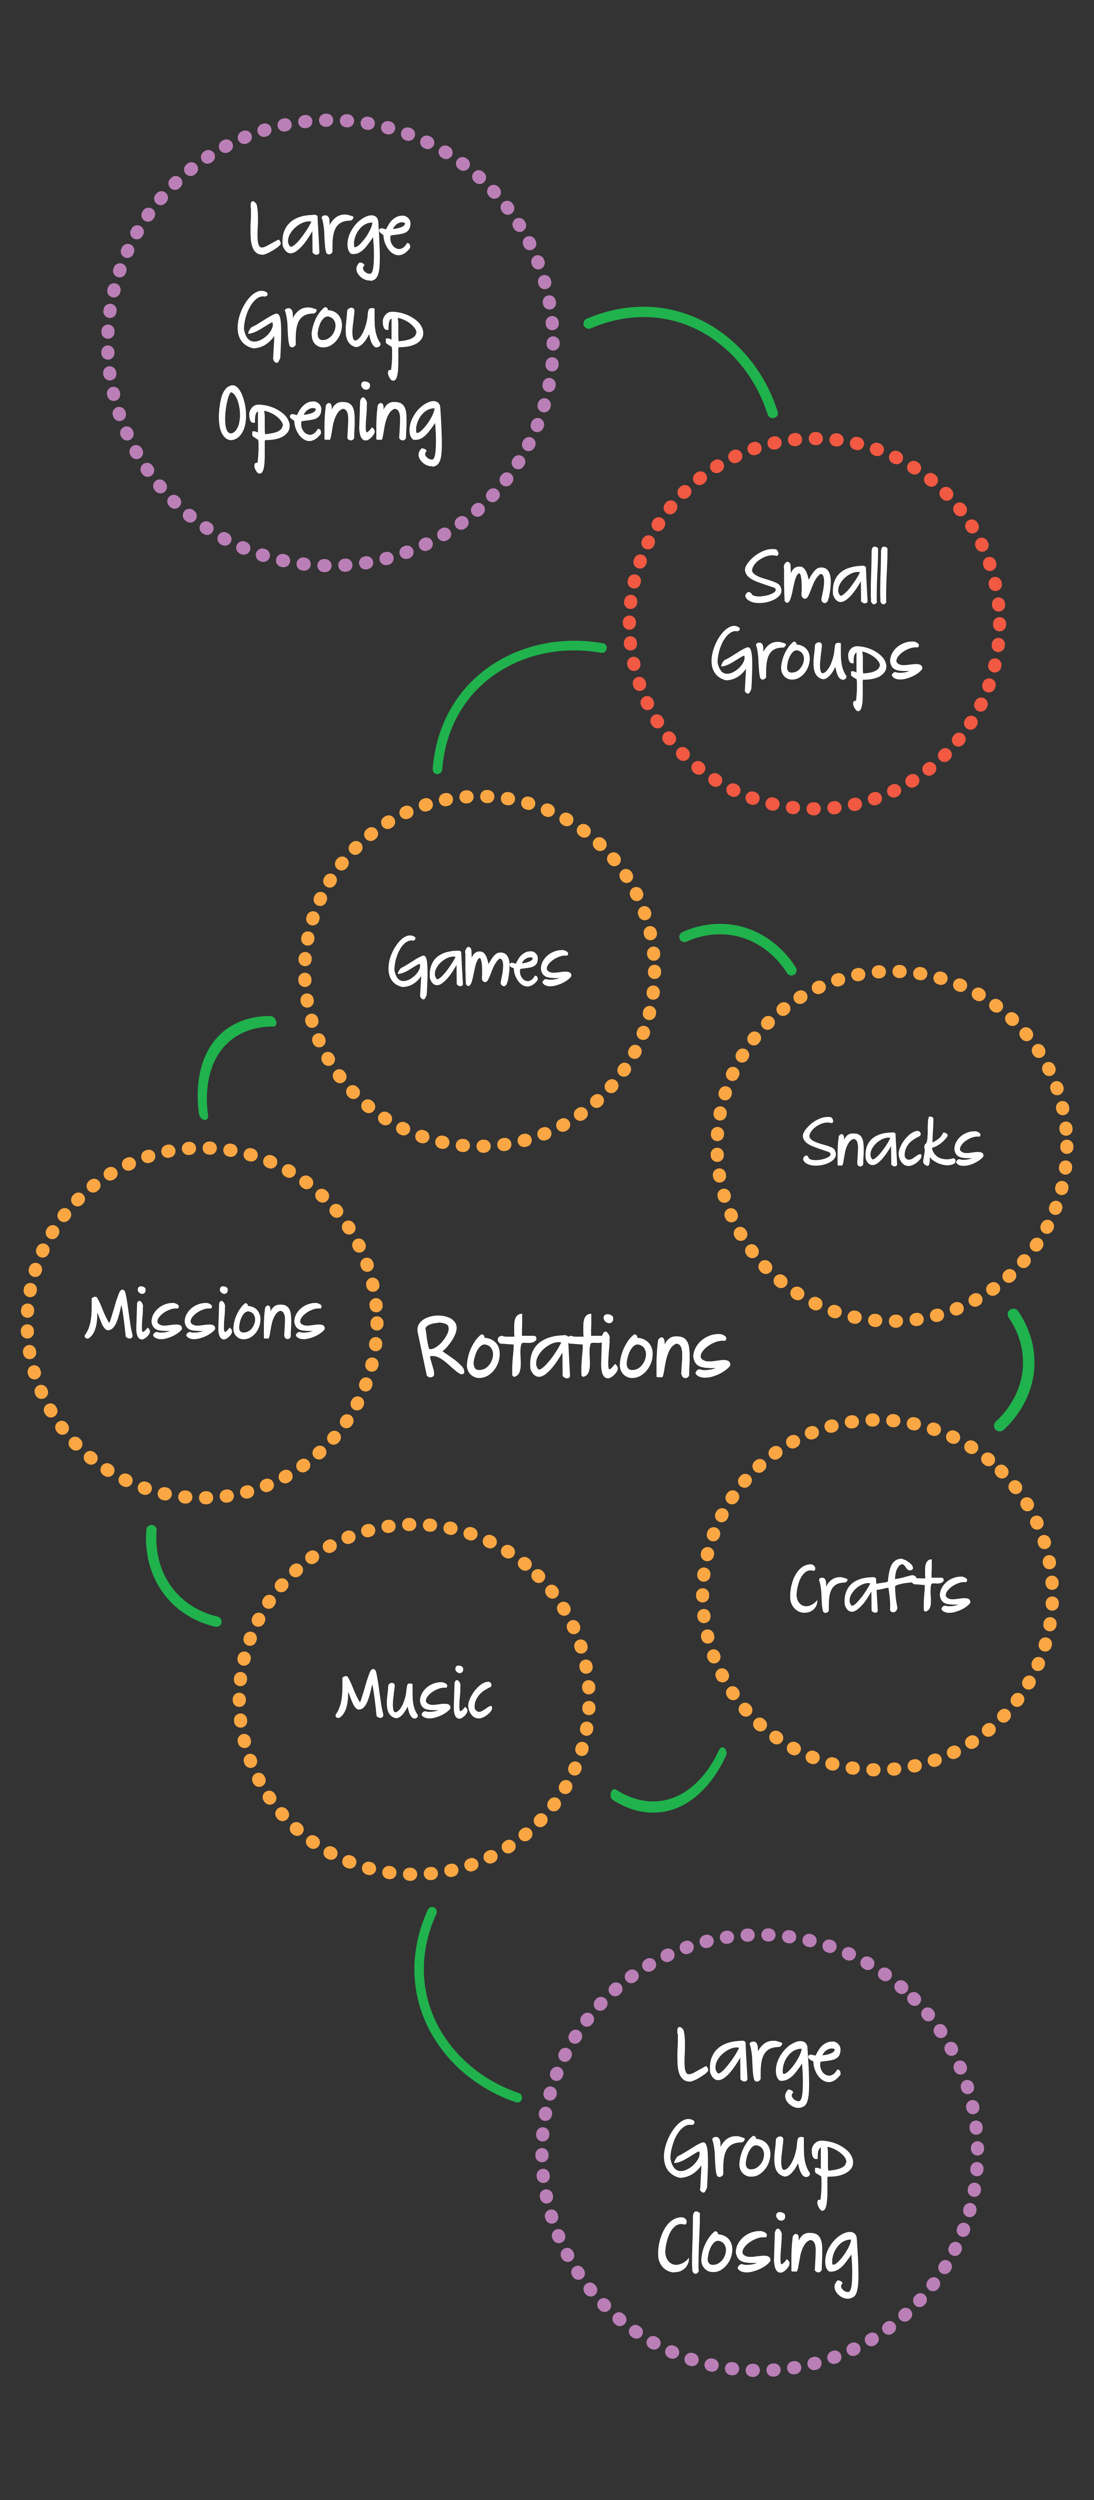 <?xml version="1.0" encoding="UTF-8"?>
<svg id="Layer_1" xmlns="http://www.w3.org/2000/svg" version="1.1" viewBox="0 0 1000 2284.9">
  <rect x="0" y="0" width="1000" height="2284.9" fill="#333333" stroke="none"/>
  <!-- Generator: Adobe Illustrator 29.6.1, SVG Export Plug-In . SVG Version: 2.1.1 Build 9)  -->
  <defs>
    <style>
      .st0 {
        fill: #fff;
      }

      .st1 {
        fill: #20b24d;
      }

      .st2 {
        stroke-dasharray: 1 18.1;
      }

      .st2, .st3 {
        stroke: #bb7fb7;
      }

      .st2, .st3, .st4, .st5 {
        fill: none;
        stroke-linecap: round;
        stroke-linejoin: round;
        stroke-width: 12px;
      }

      .st3 {
        stroke-dasharray: 1 18;
      }

      .st4 {
        stroke: #faa743;
        stroke-dasharray: 1 18;
      }

      .st5 {
        stroke: #f15942;
        stroke-dasharray: 1 18;
      }
    </style>
  </defs>
  <g>
    <path class="st0" d="M686.9,542.1c0,.5.2,1,.6,1.4.4.4.9.7,1.5.9s1.3.4,2.2.5c.8.1,1.7.2,2.6.2,1.6,0,3.3-.2,5.1-.5,1.8-.3,3.5-.7,5-1.3,1.5-.6,2.8-1.2,3.7-1.9s1.5-1.5,1.5-2.3-.4-1.3-1.3-1.9c-1.3-.5-2.7-1-4-1.4-1.3-.4-2.6-.9-3.9-1.3-2.4-.8-4.7-1.6-6.9-2.4-2.2-.8-4.1-1.7-5.8-2.7-1.7-1-3.1-2.1-4.2-3.4-1.1-1.3-1.7-2.9-2-4.6h0c-.1-1,0-2.3.7-3.7.6-1.4,1.6-2.8,2.8-4.3,1.2-1.5,2.6-2.9,4.2-4.3,1.6-1.4,3.4-2.6,5.3-3.7,1.9-1.1,3.8-2,5.8-2.6,2-.7,4-1,5.9-1s1,0,1.5,0,.9,0,1.4.2c1,0,1.7.6,2.2,1.6.5,1,.8,2,.8,3,0,.2-.3.4-.7.8-.4.4-.6.6-.8.7-.8-.3-1.6-.4-2.2-.5-.7,0-1.3-.1-2-.1-2.2,0-4.3.4-6.5,1.3-2.2.9-4.1,2-5.9,3.3s-3.2,2.8-4.3,4.5c-1.1,1.7-1.7,3.3-1.8,4.8.2,1.1.7,2.1,1.7,2.9.9.8,2,1.6,3.4,2.2,1.3.7,2.8,1.3,4.4,1.8,1.6.5,3.2,1,4.8,1.5,1.4.4,2.8.8,4,1.3,1.3.4,2.5.9,3.5,1.4s2,1,2.7,1.6c.7.6,1.2,1.3,1.5,2.1.6,1.2.9,2.4.9,3.5,0,1.7-.6,3.3-1.9,4.7-1.2,1.4-2.9,2.6-4.8,3.6-2,1-4.1,1.8-6.5,2.3-2.4.6-4.7.8-7.1.8s-2.8-.1-4.2-.3c-1.3-.2-2.6-.6-3.7-1.1-1.1-.5-2.1-1.1-2.9-1.8-.8-.7-1.4-1.5-1.8-2.5-.2-.5-.2-1.1,0-1.7.2-.6.6-1.2,1-1.6s.9-.8,1.5-1c.6-.2,1.1-.1,1.6.2l1.1,1Z"/>
    <path class="st0" d="M757.3,546.5c-.2,1.7-.6,2.9-1.3,3.6-.7.7-1.4,1.1-2.1,1.1s-1.7-.4-2.3-1.2c-.7-.8-.9-1.9-.7-3.2.7-2.8,1.2-5.6,1.7-8.3.4-2.7.7-5.1.7-7.2s-.3-3.6-.8-4.9c-.5-1.3-1.4-1.9-2.7-1.8-1.1.9-2,1.8-2.8,2.8-.8,1-1.5,2.1-2.1,3.2-.6,1.1-1.2,2.3-1.7,3.5-.5,1.2-1,2.4-1.5,3.7-.5,1.2-.9,2.5-1.5,3.8-.5,1.3-1.1,2.6-1.8,3.8-.3.5-.7,1-1.2,1.3-.5.3-1,.5-1.5.5-.8,0-1.5-.4-2.1-1.1-.7-.7-1-1.7-1-3.1,0-.9.1-1.9.2-3,0-1,0-2.1,0-3.2s0-3.1-.1-4.6c0-1.5-.2-2.9-.4-4.1-.2-1.2-.4-2.2-.7-3-.3-.8-.7-1.1-1.1-1.1h0c-.6,0-1.2.5-1.8,1.4-.6.9-1.1,2.1-1.6,3.5-.5,1.4-.9,3-1.3,4.8-.4,1.7-.8,3.4-1.1,5.1-.3,1.6-.6,3.1-1,4.6-.4,1.5-.8,2.8-1.2,4-.4,1.2-.9,2.1-1.5,2.7-.6.7-1.2.9-1.9.8-.1,0-.3,0-.5-.2-.2-.2-.4-.3-.6-.5-.2-.2-.4-.4-.5-.6s-.2-.3-.3-.5c-.1-2.1-.2-4.4-.3-6.9,0-2.5-.1-5.1-.2-7.7,0-2.6,0-5.2,0-7.7,0-2.5,0-4.8,0-6.9-.2-.6-.3-1.3-.2-2.1,0-.8.3-1.5.6-2.1.3-.6.7-1.2,1.2-1.6.5-.5,1-.7,1.5-.7s1,.2,1.5.6c.5.4.9,1.1,1.3,2l.3,7.9c.3-.8.7-1.6,1.2-2.4.5-.8,1-1.4,1.7-2,.7-.6,1.4-1,2.3-1.3.9-.3,1.8-.4,3-.4h0c1.3,0,2.4.4,3.4,1.3.9.8,1.7,1.9,2.3,3.1.6,1.3,1.1,2.6,1.5,4,.4,1.4.7,2.7.9,3.8h0c.1-.4.3-.8.7-1.4.5-.9,1.1-2,1.8-3.1.7-1.1,1.5-2.2,2.3-3.2.8-1,1.7-1.8,2.6-2.5.9-.7,1.9-1,3-1.1,1.7-.2,3.2,0,4.4.5,1.2.5,2.2,1.4,3,2.5.8,1.1,1.4,2.5,1.8,4.2.4,1.7.6,3.5.6,5.6s-.2,4.7-.5,7.2c-.3,2.6-.8,5.2-1.3,8h0Z"/>
    <path class="st0" d="M787.1,530.9c-1.1,2-2.4,4.1-3.9,6.4-1.5,2.3-3.1,4.3-4.7,6.3-1.7,1.9-3.4,3.5-5.1,4.7s-3.4,1.9-5,1.9-2.6-.5-3.8-1.5c-1.2-1-2.2-2.7-3.1-5-.1-1.1-.2-2.3-.2-3.6,0-3.1.4-5.8,1.2-8.2.8-2.3,1.9-4.4,3.3-6.1,1.4-1.7,2.9-3.1,4.7-4.2,1.8-1.1,3.7-2,5.6-2.6,1.9-.6,3.9-1.1,5.9-1.4,2-.3,3.8-.4,5.5-.5.3-.1.7-.2,1.2-.1s1,.1,1.4.3.8.4,1.1.7c.3.3.4.7.3,1.3.2,4.9.5,9.8.7,14.7.3,4.9.5,9.7.8,14.7h0c.1.8,0,1.5-.5,2-.5.5-1.1.7-1.9.7s-1.1-.1-1.7-.4c-.6-.3-1.2-.7-1.8-1.4l-.2-18.7ZM768.4,544.5c.7,0,1.6-.4,2.6-1.2,1-.8,2.1-1.8,3.3-3,1.2-1.2,2.3-2.6,3.5-4.2,1.2-1.6,2.3-3.2,3.4-4.7,1.1-1.6,2-3.1,2.9-4.6.9-1.5,1.5-2.8,2-3.8-.7-.2-1.3-.3-1.9-.3-2,0-4.1.5-6.2,1.5-2.1,1-4.1,2.3-5.8,3.9-1.8,1.6-3.2,3.4-4.3,5.4-1.1,2-1.7,4-1.7,5.9s.1,1.7.4,2.5c.2.8.7,1.6,1.3,2.3.2.2.3.3.6.3Z"/>
    <path class="st0" d="M796.2,548.9c0-1.3-.1-2.7-.2-4.2,0-1.5,0-3,0-4.7,0-2.7,0-5.6.1-8.7,0-3,.2-6.1.3-9.2,0-2.8.2-5.5.2-8.3,0-2.7.1-5.3.1-7.5v-2.6c.1-1.2.4-2.2.8-3,.4-.8,1.1-1.1,2-1.1s.9.1,1.4.3c.5.2,1.1.6,1.7,1.1,0,.5,0,1.2,0,1.9,0,.7,0,1.4,0,2,0,2.7,0,5.5-.2,8.6-.1,3.1-.2,6.3-.4,9.6-.2,3.4-.3,6.8-.4,10.2-.1,3.4-.2,6.6-.2,9.5s0,2.7,0,4c0,1.3,0,2.5.2,3.6-.4.6-.9,1-1.3,1.4-.5.4-.9.5-1.4.5-.6,0-1.2-.3-1.8-.9-.5-.6-.9-1.5-1.1-2.7h0Z"/>
    <path class="st0" d="M804.8,548.9c0-1.3-.1-2.7-.2-4.2,0-1.5,0-3,0-4.7,0-2.7,0-5.6.1-8.7,0-3,.2-6.1.3-9.2,0-2.8.2-5.5.2-8.3,0-2.7.1-5.3.1-7.5v-2.6c.1-1.2.4-2.2.8-3,.4-.8,1.1-1.1,2-1.1s.9.1,1.4.3c.5.2,1.1.6,1.7,1.1,0,.5,0,1.2,0,1.9,0,.7,0,1.4,0,2,0,2.7,0,5.5-.2,8.6-.1,3.1-.2,6.3-.4,9.6-.2,3.4-.3,6.8-.4,10.2-.1,3.4-.2,6.6-.2,9.5s0,2.7,0,4c0,1.3,0,2.5.2,3.6-.4.6-.9,1-1.3,1.4-.5.4-.9.5-1.4.5-.6,0-1.2-.3-1.8-.9-.5-.6-.9-1.5-1.1-2.7h0Z"/>
    <path class="st0" d="M680.9,630.9c0-.5,0-1.3.1-2.4,0-1.1.1-2.4.2-3.8.1-2.2.2-4.5.4-7,.2-2.4.2-4.6.3-6.5-1,1.5-2.2,2.8-3.4,4.1-1.3,1.2-2.6,2.3-4.1,3.3-1.5.9-3.1,1.7-4.8,2.2-1.7.5-3.6.9-5.6,1-2.5-.6-4.6-1.4-6.3-2.6-1.7-1.1-3.2-2.5-4.2-4.1-1.1-1.6-1.9-3.3-2.4-5.2-.5-1.9-.7-3.9-.7-6s.3-4.8.9-7.3c.6-2.5,1.4-4.9,2.4-7.3,1-2.4,2.2-4.6,3.5-6.7,1.3-2.1,2.8-3.9,4.3-5.5,1.5-1.6,3.1-2.8,4.7-3.7,1.6-.9,3.2-1.4,4.8-1.4s2.5.3,3.6.9h-.2c.8.2,1.3.6,1.6,1.1.3.5.3,1,.1,1.5-.2.5-.6.9-1.1,1.2-.6.3-1.3.3-2,.1h.1c-1.4-.1-2.9.1-4.2.8-1.4.7-2.7,1.7-4,3-1.2,1.3-2.4,2.9-3.5,4.7-1.1,1.8-2,3.8-2.8,6-.8,2.2-1.4,4.4-1.9,6.8-.5,2.4-.7,4.7-.8,7.1.3,1.9.8,3.6,1.4,4.9.6,1.3,1.3,2.4,2,3.3.8.9,1.6,1.5,2.5,1.8.9.4,1.8.6,2.8.6,1.8,0,3.7-.5,5.6-1.5,1.9-1,3.6-2.2,5.1-3.6,1.5-1.4,2.8-3,3.8-4.7,1-1.7,1.5-3.3,1.5-4.8s-.2-1.5-.5-2c-.7.2-1.7.7-2.9,1.4-1.2.7-2.5,1.6-4,2.5-1.1.7-2.2,1.4-3.4,2.1-1.2.7-2.3,1.3-3.5,1.9-1.2.6-2.4,1-3.6,1.4-1.2.4-2.4.5-3.5.5,0-.5.1-1.1.4-1.7.3-.6.6-1.2.9-1.8.3-.6.7-1.1,1.1-1.5.4-.4.7-.7.9-.8,1.4-.6,2.9-1.4,4.5-2.4,1.6-.9,3.1-1.9,4.7-2.9,1.7-1.1,3.4-2.1,5.1-3.2,1.8-1.1,3.4-1.9,5-2.6h0c.9-.4,1.7-.6,2.4-.5.7.1,1.3.7,1.8,1.8.5,1.1.9,2.7,1.2,5,.3,2.2.4,5.2.4,8.9s0,6-.2,9.7c-.1,3.7-.3,7.9-.6,12.7,0,0-.1.2-.2.4,0,.2-.1.3-.2.4h0c-.4.9-.8,1.7-1.2,2.4-.4.7-.9,1-1.7,1s-1.7-.7-2.7-2.2v-.7Z"/>
    <path class="st0" d="M691.8,587.9c.9-.4,1.7-.6,2.3-.6s1.5.2,2,.6c.5.4.9,1,1.1,1.7.3.7.4,1.5.5,2.4,0,.9.1,1.8.1,2.7v1c1.4-2.8,3.2-5,5.4-6.7,2.2-1.6,4.8-2.4,7.6-2.4s2,.1,3.2.4c1.2.3,2.6.7,4.2,1.4.1.5.2.9,0,1.3-.1.4-.3.7-.5,1-.2.3-.5.5-.8.7-.3.2-.6.4-.9.4-2.8,0-5.3.4-7.2,1.2-2,.8-3.6,2.1-4.9,3.9-1.2,1.8-2.2,4-2.7,6.8-.6,2.8-.9,6.1-.9,10s0,1.6,0,2.5c0,.9,0,1.7,0,2.6-.3.8-.8,1.3-1.4,1.7-.6.4-1.2.6-1.8.6s-1-.2-1.4-.5c-.4-.3-.7-.7-.9-1.3-.4-1.4-.7-3.2-.9-5.4-.2-2.1-.3-4.4-.5-6.7,0-1.6-.2-3.1-.2-4.7,0-1.6-.2-3.2-.4-4.7-.2-1.6-.4-3-.7-4.5-.3-1.4-.7-2.7-1.1-3.9l.6-1.4Z"/>
    <path class="st0" d="M714,610.5c0-2,.3-4.1.9-6.3.5-2.2,1.3-4.5,2.3-6.7,1-2.2,2.2-4.3,3.6-6.2,1.4-2,3-3.6,4.8-5,.6.2,1.1.3,1.4.5.3.2.6.4.7.6.1.2.2.5.3.7,0,.2,0,.5,0,.7s0,.2-.1.2c0,0,0,0,.1,0,2.1.2,3.9.6,5.5,1.4,1.6.8,2.8,1.7,3.8,2.9,1,1.2,1.7,2.5,2.2,4,.5,1.5.7,3.1.7,4.7s-.4,4.4-1.2,6.7c-.8,2.2-1.9,4.3-3.3,6.1-1.4,1.8-3.1,3.3-5.1,4.5-2,1.2-4.2,1.8-6.6,1.8-1.6,0-2.9-.3-4.2-.9-1.2-.6-2.3-1.3-3.1-2.3-.9-1-1.5-2.1-2-3.4-.5-1.3-.7-2.7-.7-4.1ZM719.4,610.1c0,1.3.4,2.4,1.1,3.3s1.7,1.3,3,1.3c1.6,0,3.1-.3,4.5-1,1.4-.7,2.6-1.7,3.6-3,1-1.2,1.8-2.6,2.4-4.2.6-1.6.9-3.1.9-4.6s-.5-3.4-1.6-4.8c-1-1.4-2.7-2.4-4.9-2.8-1.6,0-2.9.7-4,1.9-1.1,1.2-2,2.7-2.8,4.3-.7,1.7-1.3,3.4-1.6,5.1-.4,1.8-.5,3.2-.5,4.4Z"/>
    <path class="st0" d="M770.1,621.1c-1.1,0-2-.5-2.7-1.3-.7-.8-1.3-1.7-1.8-2.9-.5-1.1-.9-2.4-1.2-3.7-.3-1.3-.6-2.6-.8-3.7-.6,1.1-1.3,2.4-2.1,3.8-.8,1.4-1.8,2.6-2.8,3.8-1,1.1-2.1,2.1-3.3,2.8s-2.4,1-3.6.8c-1.6-.5-3-1.1-4-2s-1.9-2-2.5-3.2c-.6-1.2-1-2.6-1.3-4.1-.2-1.5-.4-3.1-.4-4.7s0-3.2.2-4.9c.2-1.7.3-3.3.5-4.9.2-1.3.3-2.5.4-3.9,0-1.3.2-2.5.3-3.6.3-.8.8-1.3,1.5-1.8.7-.4,1.3-.6,2-.6s1.4.2,2,.7c.5.5.8,1.3.8,2.4,0,.9-.2,1.8-.3,2.8-.1,1-.2,2.1-.4,3.2-.2,2-.5,4.1-.7,6.3-.2,2.1-.4,4.1-.4,5.9s.2,3.7.6,5c.4,1.3,1.1,2,2.1,2,1-.2,2-.8,2.9-1.7.9-.9,1.8-2,2.6-3.3.8-1.3,1.5-2.7,2.1-4.3.6-1.6,1.2-3.2,1.6-4.7.4-1.6.8-3.1,1-4.6.2-1.5.4-2.7.4-3.8.1-.5.2-.9.2-1.4.1-.7.2-1.3.3-1.8.1-.5.3-.9.5-1.2.2-.3.5-.6.8-.7.4-.2.8-.3,1.4-.3s.5,0,.9,0c.4,0,1,.2,1.7.4,0,1,0,2.1,0,3.3,0,1.2,0,2.3,0,3.3,0,2,0,4.1.1,6.1,0,2,.3,4,.6,6,.3,2,.8,3.9,1.5,5.8.7,1.9,1.7,3.7,2.9,5.5,0,.1,0,.3,0,.7s-.1.7-.3,1.1c-.2.4-.6.7-1.1,1.1-.5.3-1.2.5-2.2.5Z"/>
    <path class="st0" d="M783.6,649.9c-.5-.3-1-.8-1.5-1.4-.5-.6-.9-1.2-1.2-1.8-.3-.6-.6-1.3-.8-1.9-.2-.6-.3-1.2-.3-1.7,0-.9.2-1.6.6-2.1.4-.5,1.1-.7,2.1-.4.1-1,.2-2.1.3-3.2.1-1.2.2-2.4.3-3.6s.1-2.4.2-3.6c0-1.2,0-2.4,0-3.5s0-2.1,0-3.1c0-1-.2-1.9-.3-2.8-.3-.2-.6-.3-1-.6-.4-.2-.8-.5-1.2-.7-.4-.2-.8-.5-1.1-.7-.3-.2-.6-.3-.7-.5-.6-.5-1-.9-1.1-1.4,0-.5-.1-1.1,0-1.7v-1.7c.7,0,1.3,0,1.7,0,.5,0,.8.1,1.2.2.3,0,.6.2.9.3.2.1.5.3.8.4h0s.1.1.1.1h.3c0,.1,0-18,0-18v-.2c-1.2.8-2,2-2.3,3.8-.3,1.7-.4,3.7-.3,6.1,0,0-.3,0-.7,0-.4,0-.6,0-.7,0-.8,0-1.4-.3-1.9-.9-.5-.6-.8-1.3-1.1-2-.2-.8-.4-1.6-.5-2.4s-.1-1.4-.1-1.9c0-1.1.2-2.2.6-3.2s1-1.9,1.7-2.7c.7-.8,1.6-1.4,2.6-1.8,1-.5,2-.7,3.2-.7,2,0,4,.3,6.1.7,2.1.4,4.1,1,6,1.8,2,.8,3.8,1.7,5.5,2.8,1.7,1.1,3.3,2.3,4.6,3.6,1.3,1.3,2.4,2.7,3.2,4.3.8,1.6,1.2,3.2,1.4,4.8,0,2.5-.7,4.5-2,6.1-1.3,1.6-3,2.9-4.9,3.9-2,1-4.1,1.6-6.5,2-2.3.4-4.5.6-6.5.6s-.6,0-.8,0c-.2,0-.4,0-.7,0,0,.3-.1.8-.2,1.4s0,1.3,0,2.2c0,.8,0,1.7,0,2.7v3s0,3.1,0,3.1c0,2,0,4-.1,5.9,0,2-.3,3.7-.6,5.3-.3,1.6-.7,2.8-1.3,3.8-.6,1-1.4,1.4-2.3,1.4l-.6-.2ZM804.4,608.5c0-1.5-.7-3-1.8-4.5-1.1-1.5-2.5-2.8-4.1-3.9-1.6-1.2-3.3-2.1-5.2-3-1.9-.8-3.5-1.3-5.1-1.6.1.3.1.6.1.9.2.9.3,2.2.4,3.8s0,3.5,0,5.4c0,1.9,0,3.7,0,5.4,0,1.8.1,3.3.3,4.5h.1c1.4-.1,2.9-.3,4.6-.5,1.7-.2,3.3-.6,4.7-1.1,1.5-.5,2.7-1.2,3.8-2.1,1.1-.9,1.7-2,1.9-3.4Z"/>
    <path class="st0" d="M815.1,617.1c.2-.8.6-1.4,1.3-2,.6-.6,1.4-.9,2.4-.9.9.5,2.2.7,3.8.7s2.9-.1,4.5-.4c1.6-.3,3-.7,4.2-1.2h-2.7c-2.4,0-4.5-.1-6.2-.3-1.7-.2-3.2-.7-4.4-1.3-1.2-.6-2.2-1.5-2.9-2.7-.7-1.2-1.2-2.6-1.5-4.5,0-2.5.6-4.9,1.7-7.1,1.1-2.2,2.6-4.1,4.5-5.8,1.9-1.6,4-2.9,6.5-3.9,2.4-.9,4.9-1.4,7.5-1.4h-.1c.3,0,.7,0,1.3,0,.5,0,1.1.2,1.7.4.6.2,1.1.4,1.7.8.5.3.9.7,1.2,1.1.3.4.4.9.3,1.4,0,.5-.4,1.1-.9,1.7-.4,0-.8,0-1.2-.1-.4,0-.6,0-.8,0-1.9,0-3.9.4-6,1.2s-4,1.8-5.7,3c-1.7,1.2-3.1,2.6-4.2,4-1.1,1.5-1.7,2.9-1.7,4.1s.3,1.5,1,2.2c.6.7,1.7,1.2,3.2,1.6.4,0,.8.1,1.2.2.4,0,.9,0,1.4,0,1,0,2,0,3-.2s2.1-.2,3.2-.4c.9-.1,1.9-.2,2.7-.3s1.7-.1,2.6-.1c1.6,0,2.9.3,3.9.9,1,.6,1.5,1.7,1.5,3.3-.6,1.1-1.7,2.3-3.2,3.5-1.5,1.2-3.2,2.2-5.1,3.2-1.9.9-3.9,1.7-6,2.3-2.1.6-4,.9-5.9.9s-3-.2-4.3-.7c-1.3-.5-2.3-1.3-3.1-2.4l-.2-.9Z"/>
  </g>
  <g>
    <path class="st0" d="M229.1,189.4c0-2.1,0-3.5.4-4.3.4-.8.9-1.2,1.6-1.2s.9.2,1.3.5c.4.3.9.8,1.3,1.2h0s.6.5.6.5c.6,1.9,1,3.9,1.2,6.1s.3,4.4.3,6.7,0,5.9-.2,8.7c0,1.4-.1,2.7-.2,4,0,1.3,0,2.5,0,3.8s0,3,.2,4.3c0,1.3.3,2.4.6,3.4.3,1,.7,1.7,1.2,2.3s1.2.8,2,.8,2.5-.4,4-1.2h0c1.8-1,3.7-2,5.5-3,1.9-1,3.7-2,5.5-3,.4,0,.7.2,1,.5.3.3.5.7.7,1.1s.3.8.4,1.2.1.7.2.9c-.2.5-.6,1-1.2,1.7s-1.4,1.3-2.4,2c-.9.7-2,1.4-3.1,2.1s-2.2,1.3-3.3,1.9c-1.1.6-2.2,1.1-3.2,1.5-1,.4-1.9.7-2.6.9-2.5.1-4.6-.4-6.2-1.5-1.6-1.1-2.8-2.6-3.6-4.6s-1.4-4.2-1.7-6.8c-.3-2.6-.4-5.3-.4-8.2s0-3,0-4.5,0-3,.2-4.5c0-1.5.1-2.9.2-4.3,0-1.4,0-2.7,0-4s0-1.8,0-2.6-.1-1.6-.2-2.3h0Z"/>
    <path class="st0" d="M285.6,211.1c-1.2,2.1-2.6,4.4-4.2,6.8-1.6,2.4-3.2,4.6-5,6.6-1.8,2-3.6,3.7-5.4,5-1.8,1.3-3.6,2-5.3,2s-2.8-.5-4-1.6c-1.2-1-2.3-2.8-3.3-5.3-.1-1.2-.2-2.5-.2-3.9,0-3.3.4-6.2,1.3-8.7.9-2.5,2-4.6,3.5-6.4s3.1-3.3,5-4.5c1.9-1.2,3.9-2.1,5.9-2.8,2-.7,4.1-1.2,6.2-1.4,2.1-.3,4-.4,5.9-.5.3-.1.7-.2,1.3-.2.5,0,1,.1,1.5.3.5.2.9.4,1.2.8.3.3.4.8.3,1.4.2,5.2.5,10.4.8,15.6.3,5.1.6,10.3.8,15.6h0c.1.8,0,1.6-.6,2.1-.5.5-1.2.8-2,.8s-1.1-.1-1.7-.4c-.6-.3-1.2-.8-1.9-1.4l-.2-19.8ZM265.8,225.5c.8,0,1.7-.4,2.8-1.2s2.2-1.9,3.5-3.2c1.2-1.3,2.5-2.8,3.7-4.5,1.3-1.7,2.5-3.3,3.6-5,1.1-1.7,2.2-3.3,3.1-4.9.9-1.6,1.6-2.9,2.1-4.1-.7-.2-1.4-.3-2.1-.3-2.1,0-4.3.5-6.6,1.6-2.3,1.1-4.3,2.5-6.2,4.2-1.9,1.7-3.4,3.6-4.6,5.7-1.2,2.1-1.8,4.2-1.8,6.2s.1,1.8.4,2.7c.3.9.7,1.7,1.4,2.4.2.2.4.4.6.4Z"/>
    <path class="st0" d="M294.9,197.4c.9-.4,1.8-.6,2.5-.6s1.6.2,2.1.7.9,1,1.2,1.8c.3.7.5,1.6.5,2.5,0,.9.1,1.9.1,2.9v1.1c1.4-3,3.4-5.3,5.7-7.1s5.1-2.6,8.1-2.6,2.1.1,3.4.4,2.7.8,4.4,1.4c.2.5.2.9,0,1.3-.1.4-.3.8-.5,1.1-.2.3-.5.6-.9.8-.3.2-.7.4-.9.5-3,0-5.6.4-7.7,1.3-2.1.9-3.8,2.2-5.2,4.1-1.3,1.9-2.3,4.3-2.9,7.2-.6,2.9-.9,6.4-.9,10.6s0,1.7,0,2.6,0,1.8,0,2.7c-.3.8-.8,1.4-1.4,1.8-.6.4-1.3.6-1.9.6s-1.1-.2-1.5-.5c-.4-.3-.8-.8-1-1.4-.4-1.5-.8-3.4-1-5.7-.2-2.3-.4-4.7-.5-7.1,0-1.6-.2-3.3-.2-5,0-1.7-.2-3.4-.4-5s-.5-3.2-.8-4.8-.7-2.9-1.2-4.2l.7-1.4Z"/>
    <path class="st0" d="M338.6,256.3c-1.5.1-3,0-4.5-.6-1.5-.5-2.9-1.3-4.1-2.3-1.2-1-2.2-2.2-3-3.5-.8-1.3-1.2-2.7-1.2-4.1s.2-2,.7-3c.4-1,1.2-2,2.2-2.9.7,0,1.5.2,2.4.5s1.6,1,2.1,1.9c-.9,1-1.4,2-1.4,2.7s.2,1.3.5,1.9c.4.6.8,1.1,1.4,1.6.6.5,1.2.9,1.9,1.2.7.3,1.4.5,2.1.5.8.2,1.5-.2,2.1-1,.5-.8.9-2,1.2-3.6.3-1.5.5-3.3.6-5.3.1-2,.2-4.1.2-6.3s0-6-.2-8.9c-.2-2.9-.3-5.4-.5-7.4,0-.2,0-.4,0-.5s0-.3,0-.5c-.2.4-.5.7-.8,1.1-.3.4-.5.8-.8,1.2-1,1.4-2.1,2.9-3.3,4.5s-2.4,3-3.7,4.3c-1.3,1.3-2.8,2.3-4.4,3.2s-3.3,1.2-5.3,1.2-2.2-.4-2.8-1.1c-.7-.8-1.2-1.7-1.6-2.7s-.6-2.1-.7-3.2c0-1.1-.1-1.9-.1-2.5.2-3.7,1.1-7.1,2.7-10.3,1.6-3.2,3.4-5.9,5.6-8.2,2.2-2.3,4.5-4.1,6.9-5.4,2.4-1.3,4.6-2,6.6-2s3,.4,4.1,1.2,1.9,2.1,2.2,3.9c.5,7.4.9,13.8,1.1,19.2.2,5.4.4,10.1.4,14s-.2,8-.5,10.7c-.3,2.7-.9,4.8-1.6,6.3-.7,1.5-1.6,2.6-2.6,3.3-1,.6-2.3,1.1-3.7,1.4h-.1ZM323.6,221.9c0,.3,0,.6,0,.9v.7c0,.9,0,1.5.2,1.9.1.4.4.5.7.5.8,0,1.7-.4,2.7-1.2,1.1-.8,2.2-1.8,3.3-3.1,1.2-1.3,2.3-2.7,3.5-4.3s2.2-3.3,3.1-4.9c.9-1.7,1.7-3.3,2.3-4.9.6-1.6.9-2.9,1-4.1h-.6c-1.9,0-3.7.5-5.6,1.4s-3.5,2.2-5,3.9-2.8,3.6-3.8,5.9-1.7,4.8-1.9,7.4Z"/>
    <path class="st0" d="M349.4,213.8c-1-.4-1.8-.9-2.3-1.6-.5-.7-.7-1.3-.6-1.9,0-.6.5-1.1,1.1-1.4.7-.3,1.6-.4,2.8,0,.4.2.9.3,1.3.4.4.1.9.2,1.4.2,0,0,0-.2.1-.5.2-.3.4-.7.6-1.2.5-1,1.2-2.1,1.9-3.3s1.7-2.4,2.9-3.5c1.1-1.1,2.5-2,4-2.8,1.5-.8,3.4-1.1,5.5-1.1s1.9.2,2.7.6c.9.4,1.6.9,2.3,1.5.6.6,1.2,1.4,1.5,2.2.4.8.6,1.7.6,2.6,0,2.2-.4,4-1.1,5.2s-1.6,2.3-2.8,3c-1.2.7-2.5,1.2-4.1,1.5-1.5.3-3.2.6-4.9.8-.9.1-1.8.2-2.7.3-.9.1-1.7.3-2.6.5-.1.8-.2,1.6-.2,2.5,0,1.4.2,2.7.7,3.9.5,1.2,1.1,2.2,1.8,3.1.7.9,1.6,1.5,2.6,2,1,.5,2,.8,3,.8s2.5-.4,3.7-1.3c1.2-.9,2.4-2.3,3.5-4.2.8,0,1.3.2,1.7.5.4.3.7.7.8,1.1s.3.9.3,1.4c0,.5,0,1,0,1.4-1.8,2.4-3.6,4.1-5.4,5.2-1.8,1-3.5,1.6-5.2,1.6s-3.7-.6-5.3-1.7c-1.7-1.1-3.1-2.5-4.4-4.3-1.2-1.8-2.2-3.8-3-6-.7-2.2-1.1-4.4-1.1-6.6-.2,0-.4-.2-.7-.3-.3-.1-.6-.2-.8-.3ZM370.2,204.4c0-.4-.4-.8-1-1s-1.1-.3-1.6-.3c-1.2,0-2.2.3-3.1.7-.9.4-1.7.9-2.4,1.5-.7.6-1.3,1.2-1.7,1.9-.5.7-.9,1.4-1.2,2.1.8,0,1.8-.2,3-.4,1.2-.2,2.3-.5,3.4-.8,1.1-.4,2.1-.8,3-1.4.9-.6,1.4-1.3,1.7-2.3Z"/>
    <path class="st0" d="M249.7,328c0-.6,0-1.4.1-2.6,0-1.2.2-2.5.2-4,.1-2.3.3-4.8.4-7.4.2-2.6.3-4.9.3-6.9-1.1,1.6-2.3,3-3.6,4.3-1.3,1.3-2.8,2.5-4.3,3.5-1.6,1-3.3,1.8-5.1,2.4-1.9.6-3.8.9-6,1.1-2.6-.6-4.8-1.5-6.7-2.7s-3.3-2.6-4.5-4.3c-1.1-1.7-2-3.5-2.5-5.5-.5-2-.8-4.2-.8-6.4s.3-5.1.9-7.8c.6-2.7,1.5-5.2,2.5-7.7,1.1-2.5,2.3-4.9,3.7-7.1,1.4-2.2,2.9-4.2,4.6-5.8,1.6-1.7,3.3-3,5-3.9,1.7-1,3.4-1.4,5.1-1.4s2.7.3,3.9.9h-.2c.8.2,1.4.6,1.7,1.2.3.6.3,1.1.1,1.6-.2.5-.6.9-1.2,1.2-.6.3-1.3.4-2.2.2h.1c-1.5-.1-3,.1-4.5.8s-2.9,1.8-4.2,3.2c-1.3,1.4-2.6,3-3.7,5-1.1,1.9-2.1,4-3,6.3-.8,2.3-1.5,4.7-2,7.2-.5,2.5-.8,5-.8,7.5.4,2,.9,3.8,1.5,5.2.6,1.4,1.3,2.6,2.2,3.5.8.9,1.7,1.6,2.7,2,.9.4,1.9.6,3,.6,1.9,0,3.9-.5,5.9-1.5s3.8-2.3,5.5-3.8c1.6-1.5,3-3.2,4-5s1.6-3.5,1.6-5.1-.2-1.6-.5-2.2c-.8.2-1.8.7-3.1,1.5-1.3.8-2.7,1.7-4.2,2.6-1.2.7-2.4,1.5-3.6,2.2-1.2.7-2.5,1.4-3.7,2-1.3.6-2.5,1.1-3.8,1.5-1.3.4-2.5.6-3.7.6,0-.5.1-1.1.4-1.8.3-.7.6-1.3,1-1.9.4-.6.7-1.2,1.1-1.6s.7-.7.9-.8c1.5-.7,3.1-1.5,4.8-2.5,1.6-1,3.3-2,5-3.1,1.8-1.1,3.6-2.3,5.5-3.4s3.6-2.1,5.3-2.7h0c1-.5,1.8-.7,2.6-.5.8.1,1.4.8,2,1.9.5,1.1,1,2.9,1.2,5.3.3,2.4.4,5.5.4,9.5s0,6.3-.2,10.3c-.1,3.9-.4,8.4-.6,13.4,0,0-.2.2-.2.4,0,.2-.1.3-.2.5h0c-.4.9-.9,1.8-1.2,2.5s-1,1.1-1.8,1.1-1.9-.8-2.9-2.4v-.7Z"/>
    <path class="st0" d="M261.3,282.3c.9-.4,1.8-.6,2.5-.6s1.6.2,2.1.7.9,1,1.2,1.8c.3.7.5,1.6.5,2.5,0,.9.1,1.9.1,2.9v1.1c1.4-3,3.4-5.3,5.7-7.1s5.1-2.6,8.1-2.6,2.1.1,3.4.4,2.7.8,4.4,1.4c.2.5.2.9,0,1.3-.1.4-.3.8-.5,1.1-.2.3-.5.6-.9.8-.3.2-.7.4-.9.5-3,0-5.6.4-7.7,1.3-2.1.9-3.8,2.2-5.2,4.1-1.3,1.9-2.3,4.3-2.9,7.2-.6,2.9-.9,6.4-.9,10.6s0,1.7,0,2.6,0,1.8,0,2.7c-.3.8-.8,1.4-1.4,1.8-.6.4-1.3.6-1.9.6s-1.1-.2-1.5-.5c-.4-.3-.8-.8-1-1.4-.4-1.5-.8-3.4-1-5.7-.2-2.3-.4-4.7-.5-7.1,0-1.6-.2-3.3-.2-5,0-1.7-.2-3.4-.4-5s-.5-3.2-.8-4.8-.7-2.9-1.2-4.2l.7-1.4Z"/>
    <path class="st0" d="M284.8,306.3c0-2.1.3-4.3.9-6.7s1.4-4.7,2.4-7.1,2.3-4.5,3.8-6.6c1.5-2.1,3.2-3.8,5.1-5.3.6.2,1.1.3,1.5.5s.6.4.8.6c.2.2.3.5.3.7,0,.2,0,.5,0,.8s0,.2-.1.2c0,0,0,0,.1,0,2.2.2,4.1.6,5.8,1.4,1.6.8,3,1.8,4,3.1s1.8,2.7,2.4,4.3c.5,1.6.8,3.2.8,5s-.4,4.7-1.2,7.1c-.8,2.4-2,4.5-3.5,6.5-1.5,1.9-3.3,3.5-5.4,4.8-2.1,1.2-4.5,1.9-7,1.9-1.6,0-3.1-.3-4.4-.9s-2.4-1.4-3.3-2.4-1.6-2.2-2.1-3.6c-.5-1.4-.7-2.8-.7-4.3ZM290.5,305.9c0,1.4.4,2.6,1.1,3.5.8.9,1.8,1.4,3.2,1.4,1.7,0,3.3-.3,4.7-1.1,1.5-.8,2.7-1.8,3.8-3.1,1.1-1.3,1.9-2.8,2.5-4.4.6-1.6.9-3.3.9-4.9s-.6-3.6-1.7-5.1-2.8-2.5-5.2-3c-1.6,0-3.1.7-4.3,2-1.2,1.3-2.2,2.8-2.9,4.6-.8,1.8-1.3,3.6-1.7,5.5-.4,1.9-.6,3.4-.6,4.7Z"/>
    <path class="st0" d="M344.4,317.6c-1.1,0-2.1-.5-2.8-1.4-.8-.8-1.4-1.8-2-3s-1-2.5-1.3-3.9c-.3-1.4-.6-2.7-.9-3.9-.6,1.2-1.3,2.5-2.2,4s-1.9,2.8-3,4c-1.1,1.2-2.2,2.2-3.5,2.9-1.2.7-2.5,1-3.9.8-1.7-.5-3.2-1.2-4.3-2.2-1.1-1-2-2.1-2.7-3.4-.6-1.3-1.1-2.8-1.4-4.3-.3-1.6-.4-3.3-.4-5s0-3.4.2-5.2c.2-1.8.3-3.5.5-5.2.2-1.3.3-2.7.4-4.1,0-1.4.2-2.7.3-3.9.3-.8.8-1.4,1.6-1.9s1.4-.7,2.1-.7,1.5.3,2.1.8c.6.5.9,1.4.8,2.5,0,.9-.2,1.9-.3,3-.1,1.1-.3,2.2-.4,3.4-.2,2.2-.5,4.4-.8,6.6-.3,2.3-.4,4.3-.4,6.3s.2,3.9.6,5.3c.4,1.4,1.1,2.1,2.2,2.1,1.1-.2,2.1-.8,3.1-1.8,1-1,1.9-2.1,2.7-3.5.8-1.4,1.6-2.9,2.2-4.6.7-1.7,1.2-3.3,1.7-5,.5-1.7.8-3.3,1.1-4.9.2-1.5.4-2.9.4-4.1.1-.5.2-1,.2-1.4.1-.7.2-1.3.4-1.9.1-.5.3-1,.5-1.3s.5-.6.9-.8.9-.3,1.5-.3.6,0,1,0c.4,0,1,.2,1.8.4,0,1,0,2.2,0,3.5,0,1.3,0,2.5,0,3.5,0,2.2,0,4.3.1,6.5,0,2.1.3,4.2.6,6.3.3,2.1.9,4.1,1.6,6.2s1.8,4,3.1,5.8c0,.1,0,.4,0,.8s-.1.8-.3,1.2c-.2.4-.6.8-1.1,1.1s-1.3.5-2.3.6Z"/>
    <path class="st0" d="M358.7,348.1c-.6-.4-1.1-.8-1.6-1.4-.5-.6-.9-1.2-1.3-1.9-.4-.7-.7-1.4-.9-2.1-.2-.7-.3-1.3-.3-1.8,0-1,.2-1.7.6-2.3.4-.5,1.2-.7,2.3-.5.1-1,.2-2.2.4-3.4.1-1.2.2-2.5.3-3.8,0-1.3.1-2.6.2-3.9s0-2.5,0-3.7,0-2.3,0-3.3c0-1-.2-2-.4-3-.3-.2-.6-.4-1-.6s-.8-.5-1.2-.8c-.4-.3-.8-.5-1.1-.7-.3-.2-.6-.4-.8-.5-.7-.5-1.1-1-1.2-1.5,0-.5-.1-1.1,0-1.8v-1.8c.7,0,1.3,0,1.8,0,.5,0,.9.1,1.2.2s.6.2.9.3c.3.1.5.3.8.4h0s.1.1.1.1h.4c0,.1,0-19.1,0-19.1v-.2c-1.3.8-2.1,2.2-2.4,4s-.4,4-.4,6.5c0,0-.3,0-.7,0-.4,0-.7,0-.8,0-.8,0-1.5-.3-2-.9-.5-.6-.9-1.3-1.1-2.2-.3-.8-.4-1.7-.5-2.5,0-.8-.1-1.5-.1-2,0-1.2.2-2.4.7-3.4.4-1.1,1.1-2,1.8-2.9s1.7-1.5,2.7-2c1-.5,2.2-.7,3.4-.7,2.1,0,4.3.3,6.5.7,2.2.4,4.3,1.1,6.4,1.9,2.1.8,4,1.8,5.9,3,1.8,1.1,3.5,2.4,4.9,3.8,1.4,1.4,2.5,2.9,3.3,4.6.8,1.6,1.3,3.4,1.4,5.1,0,2.6-.7,4.8-2.1,6.5-1.4,1.7-3.1,3.1-5.2,4.1-2.1,1-4.4,1.7-6.8,2.1-2.5.4-4.8.6-6.9.6s-.7,0-.8,0c-.2,0-.4,0-.8,0,0,.4-.1.9-.2,1.5,0,.6,0,1.4,0,2.3s0,1.8,0,2.9v3.2s0,3.3,0,3.3c0,2.1,0,4.2-.2,6.3,0,2.1-.3,3.9-.6,5.6-.3,1.6-.8,3-1.4,4-.6,1-1.4,1.5-2.4,1.5l-.7-.2ZM380.7,304.2c0-1.6-.7-3.2-1.9-4.7-1.2-1.5-2.6-2.9-4.3-4.2-1.7-1.2-3.5-2.3-5.5-3.1-2-.9-3.8-1.4-5.4-1.7.1.3.2.6.1,1,.2.9.3,2.3.4,4.1,0,1.8,0,3.7,0,5.7,0,2,0,3.9,0,5.8,0,1.9.1,3.5.3,4.8h.1c1.5-.1,3.1-.3,4.9-.6,1.8-.3,3.5-.7,5-1.2,1.6-.5,2.9-1.3,4-2.2s1.8-2.1,2-3.6Z"/>
    <path class="st0" d="M200,381.4c0-1.6.2-3.4.3-5.4.1-2,.4-4,.7-6.1.3-2.1.7-4.1,1.2-6.1s1.2-3.8,2.1-5.5c.9-1.6,1.9-3,3.2-4.1,1.3-1.1,2.8-1.8,4.6-2.1h.5c1.6,0,3.2.7,4.7,2.3,1.5,1.6,2.8,3.7,3.9,6.3s2,5.6,2.7,8.9,1,6.7,1,10-.2,5.4-.7,7.9c-.5,2.6-1.2,4.9-2.3,6.9-1,2-2.4,3.8-4,5.2-1.6,1.4-3.7,2.3-6,2.7-2.4,0-4.4-.7-5.9-2.1-1.5-1.4-2.8-3.1-3.6-5.1-.9-2-1.5-4.2-1.8-6.4-.3-2.3-.5-4.2-.5-6v-1.5ZM219.4,379.3c0-2.3-.2-4.6-.6-6.9-.4-2.3-.9-4.4-1.6-6.3s-1.5-3.5-2.5-4.9-2.1-2.2-3.3-2.7c-.4,0-.8.3-1.2,1-.4.7-.8,1.7-1.3,2.9-.4,1.2-.8,2.7-1.2,4.3-.4,1.7-.7,3.4-1,5.3-.3,1.9-.5,3.8-.7,5.7-.2,2-.2,3.9-.2,5.7s.1,3.5.3,5.1.5,3,1,4.1c.5,1.2,1.1,2.1,1.8,2.7s1.7.9,2.7.8h-.2c1.4-.3,2.6-1,3.6-2.1s1.8-2.4,2.5-3.9c.6-1.5,1.1-3.3,1.4-5.1.3-1.9.5-3.8.5-5.8ZM211.3,358.4s0,0,.1,0h0s-.2,0-.2,0Z"/>
    <path class="st0" d="M236.6,433c-.6-.4-1.1-.8-1.6-1.4-.5-.6-.9-1.2-1.3-1.9-.4-.7-.7-1.4-.9-2.1-.2-.7-.3-1.3-.3-1.8,0-1,.2-1.7.6-2.3.4-.5,1.2-.7,2.3-.5.1-1,.2-2.2.4-3.4.1-1.2.2-2.5.3-3.8,0-1.3.1-2.6.2-3.9,0-1.3,0-2.5,0-3.7s0-2.3,0-3.3c0-1-.2-2-.4-3-.3-.2-.6-.4-1-.6s-.8-.5-1.2-.8c-.4-.3-.8-.5-1.1-.7-.3-.2-.6-.4-.8-.5-.7-.5-1.1-1-1.2-1.5,0-.5-.1-1.1,0-1.8v-1.8c.7,0,1.3,0,1.8,0,.5,0,.9.1,1.2.2s.6.2.9.3c.3.1.5.3.8.4h0s.1.1.1.1h.4c0,.1,0-19.1,0-19.1v-.2c-1.3.8-2.1,2.2-2.4,4s-.4,4-.4,6.5c0,0-.3,0-.7,0-.4,0-.7,0-.8,0-.8,0-1.5-.3-2-.9-.5-.6-.9-1.3-1.1-2.2-.3-.8-.4-1.7-.5-2.5,0-.8-.1-1.5-.1-2,0-1.2.2-2.4.7-3.4.4-1.1,1.1-2,1.8-2.9s1.7-1.5,2.7-2c1-.5,2.2-.7,3.4-.7,2.1,0,4.3.3,6.5.7,2.2.4,4.3,1.1,6.4,1.9,2.1.8,4,1.8,5.9,3,1.8,1.1,3.5,2.4,4.9,3.8,1.4,1.4,2.5,2.9,3.3,4.6.8,1.6,1.3,3.4,1.4,5.1,0,2.6-.7,4.8-2.1,6.5-1.4,1.7-3.1,3.1-5.2,4.1-2.1,1-4.4,1.7-6.8,2.1-2.5.4-4.8.6-6.9.6s-.7,0-.8,0-.4,0-.8,0c0,.4-.1.9-.2,1.5,0,.6,0,1.4,0,2.3s0,1.8,0,2.9v3.2s0,3.3,0,3.3c0,2.1,0,4.2-.2,6.3,0,2.1-.3,3.9-.6,5.6-.3,1.6-.8,3-1.4,4-.6,1-1.4,1.5-2.4,1.5l-.7-.2ZM258.6,389.1c0-1.6-.7-3.2-1.9-4.7-1.2-1.5-2.6-2.9-4.3-4.2-1.7-1.2-3.5-2.3-5.5-3.1-2-.9-3.8-1.4-5.4-1.7.1.3.2.6.1,1,.2.9.3,2.3.4,4.1,0,1.8,0,3.7,0,5.7,0,2,0,3.9,0,5.8,0,1.9.1,3.5.3,4.8h.1c1.5-.1,3.1-.3,4.9-.6,1.8-.3,3.5-.7,5-1.2,1.6-.5,2.9-1.3,4-2.2s1.8-2.1,2-3.6Z"/>
    <path class="st0" d="M267.9,383.6c-1-.4-1.8-.9-2.3-1.6-.5-.7-.7-1.3-.6-1.9,0-.6.5-1.1,1.1-1.4.7-.3,1.6-.4,2.8,0,.4.2.9.3,1.3.4.4.1.9.2,1.4.2,0,0,0-.2.1-.5.2-.3.4-.7.6-1.2.5-1,1.2-2.1,1.9-3.3.8-1.2,1.7-2.4,2.9-3.5s2.5-2,4-2.8c1.5-.8,3.4-1.1,5.5-1.1s1.9.2,2.7.6c.9.4,1.6.9,2.3,1.5.6.6,1.2,1.4,1.5,2.2.4.8.6,1.7.6,2.6,0,2.2-.4,4-1.1,5.2s-1.6,2.3-2.8,3c-1.2.7-2.5,1.2-4.1,1.5-1.5.3-3.2.6-4.9.8-.9.1-1.8.2-2.7.3s-1.7.3-2.6.5c-.1.8-.2,1.6-.2,2.5,0,1.4.2,2.7.7,3.9.5,1.2,1.1,2.2,1.8,3.1.7.9,1.6,1.5,2.6,2,1,.5,2,.8,3,.8s2.5-.4,3.7-1.3c1.2-.9,2.4-2.3,3.5-4.2.8,0,1.3.2,1.7.5.4.3.7.7.8,1.1s.3.9.3,1.4c0,.5,0,1,0,1.4-1.8,2.4-3.6,4.1-5.4,5.2-1.8,1-3.5,1.6-5.2,1.6s-3.7-.6-5.3-1.7c-1.7-1.1-3.1-2.5-4.4-4.3-1.2-1.8-2.2-3.8-3-6-.7-2.2-1.1-4.4-1.1-6.6-.2,0-.4-.2-.7-.3-.3-.1-.6-.2-.8-.3ZM288.7,374.2c0-.4-.4-.8-1-1s-1.1-.3-1.6-.3c-1.2,0-2.2.3-3.1.7-.9.4-1.7.9-2.4,1.5-.7.6-1.3,1.2-1.8,1.9-.5.7-.9,1.4-1.2,2.1.8,0,1.9-.2,3-.4,1.2-.2,2.3-.5,3.4-.8s2.1-.8,3-1.4c.9-.6,1.4-1.3,1.7-2.3Z"/>
    <path class="st0" d="M317.6,399.4c0-1.4,0-2.7.2-4.1,0-1.4.2-2.7.2-4,0-1.4.2-2.8.2-4.1s.1-2.6.1-3.9,0-2.6-.2-3.7-.4-2.2-.8-3c-.4-.9-.9-1.6-1.5-2.1-.6-.5-1.4-.8-2.4-.9-1.8.6-3.2,1.6-4.4,3.3-1.2,1.6-2.1,3.4-2.9,5.5-.8,2.1-1.4,4.3-1.8,6.5-.4,2.3-.8,4.4-1.1,6.3-.2,1.3-.4,2.4-.6,3.5-.2,1-.5,2.1-1,3.2h-.8c-.4,0-.8,0-1.1,0-.5,0-1.1,0-1.7,0-.7,0-1.1-.2-1.4-.4v-9.5c0-3.2,0-6.5.2-10.1.2-3.6.5-7,.9-10.2,0-.4,0-.8.2-1.2s.4-.8.7-1.1.6-.6,1-.8c.4-.2.8-.3,1.1-.3.6,0,1.1.3,1.6.8.5.5.8,1.5.9,2.7,0,.6,0,1.1,0,1.5s0,.7,0,1c.4-.9.9-1.7,1.5-2.6.6-.8,1.2-1.6,2-2.2.8-.7,1.7-1.2,2.7-1.6,1-.4,2.3-.6,3.7-.5,2.3,0,4.2.3,5.7,1,1.5.8,2.6,1.9,3.4,3.3.8,1.4,1.3,3.1,1.6,5.1s.4,4.2.4,6.5,0,2.6,0,4.1c0,1.4-.1,2.9-.2,4.4,0,1.3-.1,2.8-.2,4.3,0,1.5,0,3-.1,4.3-.3.7-.8,1.3-1.3,1.6s-1.1.5-1.7.5c-.8,0-1.5-.3-2.2-.8-.7-.5-1-1.3-1.1-2.3h0Z"/>
    <path class="st0" d="M329.3,366.3c.3-1.1.7-1.9,1.1-2.4.5-.5,1-.7,1.5-.7s1,.2,1.4.7c.5.4.9,1,1.2,1.6s.6,1.3.8,2,.2,1.3,0,1.9c0,.3,0,.6,0,.9v1c0,1.1,0,2.4-.1,3.9-.1,1.5-.2,3-.3,4.5-.2,1.7-.3,3.4-.4,5.2-.1,1.7-.2,3.3-.2,4.7s0,2.9.2,3.9.4,1.6.8,1.6.9-.4,1.7-1.1c.8-.7,1.8-1.9,3.1-3.5,1.6,1.3,2.4,2.5,2.4,3.7s-.2,1.6-.7,2.5-1.1,1.7-1.8,2.5c-.7.8-1.5,1.4-2.3,2-.8.6-1.5,1-2.2,1.2-1.1.2-2.1.2-2.9-.2s-1.4-.9-2-1.6c-.5-.7-.9-1.5-1.2-2.5-.3-1-.5-1.9-.7-2.9-.1-1-.2-1.9-.3-2.8s0-1.7,0-2.3l.8-23.9ZM330.1,352c0-.9.3-1.7.8-2.4.5-.7,1.3-1,2.3-1s.7,0,1.3.1c.5,0,1,.2,1.5.5.5.2,1,.5,1.4.8s.6.8.7,1.3c.3,1.7,0,2.9-.7,3.7-.7.8-1.6,1.2-2.7,1.2s-1.8-.3-2.7-1c-.9-.7-1.5-1.6-1.8-2.9v-.3Z"/>
    <path class="st0" d="M365,399.4c0-1.4,0-2.7.2-4.1,0-1.4.2-2.7.2-4,0-1.4.2-2.8.2-4.1s.1-2.6.1-3.9,0-2.6-.2-3.7-.4-2.2-.8-3c-.4-.9-.9-1.6-1.5-2.1-.6-.5-1.4-.8-2.4-.9-1.8.6-3.2,1.6-4.4,3.3-1.2,1.6-2.1,3.4-2.9,5.5-.8,2.1-1.4,4.3-1.8,6.5-.4,2.3-.8,4.4-1.1,6.3-.2,1.3-.4,2.4-.6,3.5-.2,1-.5,2.1-1,3.2h-.8c-.4,0-.8,0-1.1,0-.5,0-1.1,0-1.7,0-.7,0-1.1-.2-1.4-.4v-9.5c0-3.2,0-6.5.2-10.1.2-3.6.5-7,.9-10.2,0-.4,0-.8.2-1.2s.4-.8.7-1.1.6-.6,1-.8c.4-.2.8-.3,1.1-.3.6,0,1.1.3,1.6.8.5.5.8,1.5.9,2.7,0,.6,0,1.1,0,1.5s0,.7,0,1c.4-.9.9-1.7,1.5-2.6.6-.8,1.2-1.6,2-2.2.8-.7,1.7-1.2,2.7-1.6,1-.4,2.3-.6,3.7-.5,2.3,0,4.2.3,5.7,1,1.5.8,2.6,1.9,3.4,3.3.8,1.4,1.3,3.1,1.6,5.1s.4,4.2.4,6.5,0,2.6,0,4.1c0,1.4-.1,2.9-.2,4.4,0,1.3-.1,2.8-.2,4.3,0,1.5,0,3-.1,4.3-.3.7-.8,1.3-1.3,1.6s-1.1.5-1.7.5c-.8,0-1.5-.3-2.2-.8-.7-.5-1-1.3-1.1-2.3h0Z"/>
    <path class="st0" d="M395.4,426.1c-1.5.1-3,0-4.5-.6-1.5-.5-2.9-1.3-4.1-2.3s-2.2-2.2-3-3.5-1.2-2.7-1.2-4.1.2-2,.7-3c.4-1,1.2-2,2.2-2.9.7,0,1.5.2,2.4.5s1.6,1,2.1,1.9c-.9,1-1.4,2-1.4,2.7s.2,1.3.5,1.9c.4.6.8,1.1,1.4,1.6.6.5,1.2.9,1.9,1.2.7.3,1.4.5,2.1.5.8.2,1.5-.2,2-1s.9-2,1.2-3.6c.3-1.5.5-3.3.6-5.3.1-2,.2-4.1.2-6.3s0-6-.2-8.9-.3-5.4-.5-7.4c0-.2,0-.4,0-.5s0-.3,0-.5c-.2.4-.5.7-.8,1.1-.3.4-.5.8-.8,1.2-1,1.4-2.1,2.9-3.3,4.5-1.1,1.5-2.4,3-3.7,4.3s-2.8,2.3-4.4,3.2c-1.6.8-3.3,1.2-5.3,1.2s-2.2-.4-2.8-1.1c-.7-.8-1.2-1.7-1.6-2.7s-.6-2.1-.7-3.2c0-1.1-.1-1.9-.1-2.5.2-3.7,1.1-7.1,2.7-10.3,1.6-3.2,3.4-5.9,5.6-8.2,2.2-2.3,4.5-4.1,6.9-5.4,2.4-1.3,4.6-2,6.6-2s3,.4,4.1,1.2c1.1.8,1.9,2.1,2.2,3.9.5,7.4.9,13.8,1.1,19.2.2,5.4.4,10.1.4,14s-.2,8-.5,10.7-.9,4.8-1.6,6.3c-.7,1.5-1.6,2.6-2.6,3.3-1,.6-2.3,1.1-3.7,1.4h-.1ZM380.4,391.7c0,.3,0,.6,0,.9v.7c0,.9,0,1.5.2,1.9s.4.5.7.5c.8,0,1.7-.4,2.7-1.2,1.1-.8,2.2-1.8,3.3-3.1s2.3-2.7,3.5-4.3c1.1-1.6,2.2-3.3,3.1-4.9.9-1.7,1.7-3.3,2.3-4.9.6-1.6.9-2.9,1-4.1h-.6c-1.9,0-3.7.5-5.6,1.4s-3.5,2.2-5,3.9c-1.5,1.6-2.8,3.6-3.8,5.9-1,2.3-1.7,4.8-1.9,7.4Z"/>
  </g>
  <g>
    <path class="st0" d="M344.2,1568.2c-.1-1-.2-2-.3-3-.1-1-.2-2-.3-2.9-.4-3.9-.9-7.8-1.4-11.6-.5-3.8-1.1-7.6-1.9-11.3-.3.8-.5,1.7-.7,2.6-.2.9-.4,1.8-.6,2.8-.5,1.9-1,3.9-1.6,5.9s-1.3,3.9-2.1,5.6c-.8,1.7-1.8,3.1-2.9,4.2-1.1,1.1-2.4,1.8-3.9,1.9h.1c-.9.1-1.8,0-2.6-.7-.8-.6-1.5-1.4-2.2-2.5-.7-1.1-1.3-2.2-1.8-3.6-.6-1.3-1.1-2.6-1.6-3.9-.4-1-.7-1.9-1.1-2.9-.4-1-.7-1.8-1.1-2.5v.9c0,2.1,0,4.2-.3,6.5-.2,2.3-.6,4.4-1.2,6.5-.6,2.1-1.4,4-2.5,5.7-1.1,1.7-2.5,3.2-4.3,4.2-1,0-1.8-.2-2.4-.5-.5-.4-.8-1.2-.8-2.4,1.4-1.9,2.5-3.9,3.3-6,.8-2.1,1.5-4.2,1.9-6.4.4-2.2.7-4.4.9-6.7.1-2.3.2-4.6.2-6.9v-4.8c0-.5,0-1,0-1.5,0-.5,0-1,0-1.5.2-.3.6-.6,1-.9.4-.3.9-.5,1.4-.6.5-.1,1-.1,1.4,0,.5,0,.8.3,1.1.7,1,1.8,2,3.6,2.8,5.4.8,1.8,1.6,3.7,2.3,5.5.8,2.1,1.7,4.1,2.7,6.2,1,2.1,2,4.1,3.3,6.1.1-.1.4-.6.7-1.5.3-.8.7-1.9,1.1-3.2.4-1.3.8-2.7,1.3-4.2s.9-3.1,1.4-4.7c.4-1.3.8-2.7,1.2-4.1.4-1.4.8-2.8,1.3-4.1.4-1.3.9-2.5,1.3-3.7s.8-2.1,1.2-2.9c.3-.6.7-1.1,1.2-1.5s.9-.6,1.4-.6c1,0,1.9.8,2.6,2.3.7,3.1,1.3,6.2,1.8,9.4.5,3.2.9,6.3,1.3,9.3.5,3.5,1,7,1.5,10.5.5,3.5,1.2,6.9,2.1,10.3,0,.3,0,.5-.1.9s-.2.6-.4.9c-.2.3-.4.6-.8.8-.3.2-.7.3-1.2.3s-.9,0-1.4-.2c-.5-.2-1.1-.5-1.8-.9l-.5-.8Z"/>
    <path class="st0" d="M378.9,1570.6c-1,0-1.9-.5-2.5-1.2-.7-.7-1.3-1.6-1.8-2.7-.5-1.1-.9-2.2-1.2-3.5-.3-1.3-.6-2.4-.8-3.5-.5,1.1-1.2,2.3-2,3.6-.8,1.3-1.7,2.5-2.6,3.6-1,1.1-2,2-3.1,2.6-1.1.7-2.3.9-3.5.7-1.6-.4-2.8-1.1-3.8-1.9-1-.9-1.8-1.9-2.4-3.1-.6-1.2-1-2.5-1.2-3.9-.2-1.4-.4-2.9-.4-4.5s0-3.1.2-4.6c.1-1.6.3-3.1.5-4.7.1-1.2.3-2.4.4-3.7,0-1.3.2-2.4.2-3.5.3-.7.8-1.3,1.4-1.7.6-.4,1.3-.6,1.9-.6s1.3.2,1.9.7c.5.5.8,1.2.7,2.3,0,.8-.2,1.7-.3,2.7-.1,1-.2,2-.4,3-.2,1.9-.4,3.9-.7,5.9-.2,2-.3,3.9-.3,5.6s.2,3.5.5,4.8c.4,1.3,1,1.9,2,1.9,1-.2,1.9-.8,2.8-1.6s1.7-1.9,2.4-3.1,1.4-2.6,2-4.1c.6-1.5,1.1-3,1.5-4.5s.7-3,.9-4.3c.2-1.4.3-2.6.4-3.6.1-.5.2-.9.2-1.3.1-.6.2-1.2.3-1.7s.2-.9.4-1.2c.2-.3.4-.5.8-.7.3-.2.8-.2,1.3-.2s.5,0,.9,0c.4,0,.9.2,1.6.4,0,.9,0,2,0,3.1s0,2.2,0,3.1c0,1.9,0,3.9.1,5.8,0,1.9.2,3.8.5,5.7.3,1.9.8,3.7,1.4,5.5.7,1.8,1.6,3.5,2.8,5.2,0,.1,0,.3,0,.7s-.1.7-.3,1.1c-.2.4-.5.7-1,1-.5.3-1.2.5-2.1.5Z"/>
    <path class="st0" d="M385.4,1566.7c.2-.7.6-1.4,1.2-1.9s1.3-.9,2.3-.9c.9.4,2.1.6,3.6.6s2.8-.1,4.3-.4c1.5-.3,2.8-.6,4-1.1h-2.6c-2.3,0-4.2-.1-5.9-.3-1.7-.2-3.1-.6-4.2-1.2-1.1-.6-2-1.4-2.7-2.5-.7-1.1-1.2-2.5-1.5-4.2,0-2.4.5-4.7,1.6-6.8,1.1-2.1,2.5-3.9,4.3-5.5,1.8-1.6,3.8-2.8,6.1-3.7,2.3-.9,4.7-1.4,7.1-1.4h-.1c.3,0,.7,0,1.2,0,.5,0,1.1.2,1.6.4.5.2,1.1.4,1.6.7.5.3.9.7,1.2,1.1s.4.8.3,1.3c0,.5-.3,1-.9,1.6-.4,0-.8,0-1.1-.1-.3,0-.6,0-.8,0-1.8,0-3.7.4-5.7,1.2-2,.8-3.8,1.7-5.4,2.9-1.6,1.2-3,2.4-4,3.8-1,1.4-1.6,2.7-1.6,3.9s.3,1.5.9,2.1,1.6,1.2,3,1.6c.4,0,.7.1,1.2.2.4,0,.9,0,1.3,0,.9,0,1.9,0,2.9-.2,1-.1,2-.2,3.1-.4.9-.1,1.8-.2,2.6-.3.8,0,1.6-.1,2.4-.1,1.5,0,2.7.3,3.7.8.9.6,1.4,1.6,1.4,3.2-.6,1.1-1.6,2.2-3.1,3.3-1.4,1.1-3,2.1-4.8,3-1.8.9-3.7,1.6-5.7,2.2-2,.6-3.8.9-5.6.9s-2.9-.2-4.1-.7c-1.2-.4-2.2-1.2-3-2.3l-.2-.9Z"/>
    <path class="st0" d="M415.4,1538.2c.3-1,.6-1.7,1-2.1.4-.4.9-.6,1.3-.6s.9.2,1.3.6c.4.4.8.9,1.1,1.4.3.6.5,1.2.7,1.8s.2,1.2,0,1.7c0,.3,0,.5,0,.8v.9c0,1,0,2.2-.1,3.5,0,1.3-.2,2.7-.3,4-.1,1.5-.3,3.1-.4,4.6,0,1.6-.1,3-.1,4.2s0,2.6.2,3.5c.1,1,.4,1.4.8,1.4s.8-.3,1.5-.9c.7-.6,1.6-1.7,2.8-3.1,1.4,1.2,2.1,2.3,2.1,3.3s-.2,1.5-.6,2.3c-.4.8-1,1.5-1.6,2.2-.6.7-1.3,1.3-2.1,1.8-.7.5-1.4.9-1.9,1.1-1,.2-1.9.2-2.6-.1-.7-.3-1.3-.8-1.8-1.4-.5-.6-.8-1.4-1.1-2.2-.3-.9-.5-1.7-.6-2.6-.1-.9-.2-1.7-.2-2.5,0-.8,0-1.5,0-2.1l.7-21.4ZM416.2,1525.3c0-.8.2-1.5.7-2.2.5-.6,1.2-.9,2.1-.9s.7,0,1.1.1c.5,0,.9.2,1.4.4.4.2.9.5,1.2.8.4.3.6.7.6,1.2.2,1.5,0,2.6-.6,3.3-.7.7-1.5,1.1-2.4,1.1s-1.6-.3-2.5-.9c-.8-.6-1.4-1.4-1.6-2.6v-.3Z"/>
    <path class="st0" d="M428,1558.8c0-1.2.2-2.6.8-4.2.5-1.6,1.2-3.2,2.1-4.8.9-1.6,1.9-3.2,3.1-4.7s2.5-2.9,3.8-4.1c1.4-1.2,2.7-2.2,4.2-2.9,1.4-.7,2.9-1.1,4.3-1.1s1,.1,1.4.4c.5.3.8.6,1.1,1,.3.4.4.9.4,1.5s-.2,1.2-.6,1.8c-2.2,1-4.1,2.1-5.9,3.2s-3.3,2.5-4.6,4c-1.3,1.5-2.3,3.2-3.1,5-.8,1.9-1.2,3.9-1.2,6.2,0,.5.1,1.1.3,1.6.2.5.5,1,.9,1.4.4.4.8.7,1.3,1,.5.2,1,.4,1.5.4,1,0,2.1-.3,3.2-1,1.1-.6,2.1-1.3,3-1.9.8-.6,1.7-1.2,2.5-1.7.8-.5,1.7-.8,2.7-.8.5.6.7,1.4.6,2.2-.1.8-.5,1.7-1.1,2.6-.6.9-1.4,1.7-2.3,2.5-1,.8-2,1.6-3,2.2-1,.6-2.1,1.1-3.2,1.5-1.1.4-2,.5-2.8.4h0c-1.5,0-2.9-.4-4.1-1.2-1.2-.8-2.1-1.7-2.9-2.9-.8-1.2-1.4-2.4-1.8-3.8-.4-1.4-.6-2.7-.6-3.9Z"/>
  </g>
  <g>
    <path class="st0" d="M735.7,1474c-2,0-3.8-.4-5.4-1.1-1.6-.8-3-1.8-4.2-3.1-1.2-1.3-2.1-2.8-2.8-4.5-.7-1.7-1-3.6-1-5.6,0-.3,0-.5,0-.8v-.8c0-1.8.2-3.8.5-5.9.3-2.1.9-4.2,1.5-6.3s1.5-4.2,2.6-6.2c1-2,2.3-3.7,3.7-5.2,1.4-1.5,3-2.7,4.9-3.6,1.8-.9,3.8-1.3,6.1-1.2.8.1,1.5.4,2.1.9.6.5,1,1,1.3,1.6.2.6.3,1.2.2,1.8-.1.6-.5,1.2-1.1,1.7-.6-.1-1.2-.3-1.7-.4-.5,0-1-.1-1.4-.1-1.9,0-3.6.6-5.1,1.9-1.5,1.2-2.8,2.9-3.9,4.9-1.1,2.1-2,4.4-2.6,7-.7,2.6-1.1,5.3-1.3,8.1,0,1.9.3,3.5.8,4.9.5,1.4,1.2,2.5,2.1,3.4.8.9,1.8,1.6,2.9,2,1.1.4,2.2.6,3.3.6s3.3-.5,5-1.5c1.8-1,3.4-2.4,4.9-4.2,0,1.9-.2,3.7-.9,5.1-.7,1.5-1.6,2.7-2.8,3.7-1.1,1-2.4,1.7-3.8,2.2-1.4.5-2.7.6-3.9.5Z"/>
    <path class="st0" d="M749.4,1442.4c.8-.4,1.6-.5,2.2-.5s1.4.2,1.9.6c.5.4.8.9,1.1,1.6.2.7.4,1.4.5,2.3,0,.8.1,1.7.1,2.6v1c1.3-2.7,3-4.8,5.1-6.3,2.1-1.5,4.5-2.3,7.2-2.3s1.9.1,3.1.4,2.5.7,4,1.3c.1.4.2.8,0,1.2-.1.4-.3.7-.5.9-.2.3-.5.5-.8.7-.3.2-.6.3-.8.4-2.7,0-5,.4-6.9,1.2-1.9.8-3.4,2-4.6,3.7-1.2,1.7-2.1,3.8-2.6,6.4-.5,2.6-.8,5.8-.8,9.5s0,1.5,0,2.3c0,.8,0,1.6,0,2.5-.3.7-.7,1.3-1.3,1.6s-1.2.6-1.7.6-1-.1-1.4-.4-.7-.7-.9-1.2c-.4-1.4-.7-3.1-.9-5.1-.2-2-.3-4.2-.4-6.4,0-1.5-.1-3-.2-4.5,0-1.5-.2-3-.4-4.5-.2-1.5-.4-2.9-.7-4.3-.3-1.4-.6-2.6-1.1-3.7l.6-1.3Z"/>
    <path class="st0" d="M796.4,1454.7c-1.1,1.9-2.3,3.9-3.7,6.1s-2.9,4.1-4.5,5.9c-1.6,1.8-3.2,3.3-4.8,4.5-1.6,1.2-3.2,1.8-4.7,1.8s-2.5-.5-3.6-1.4c-1.1-.9-2.1-2.5-2.9-4.8-.1-1.1-.2-2.2-.2-3.5,0-3,.4-5.5,1.2-7.8.8-2.2,1.8-4.1,3.1-5.8,1.3-1.6,2.8-2.9,4.5-4,1.7-1.1,3.5-1.9,5.3-2.5,1.8-.6,3.7-1,5.6-1.3,1.9-.3,3.6-.4,5.2-.4.3-.1.7-.2,1.1-.1s.9,0,1.4.2c.4.1.8.4,1.1.7.3.3.4.7.3,1.2.2,4.7.4,9.3.7,13.9.3,4.6.5,9.3.8,13.9h0c.1.8,0,1.4-.5,1.9-.5.5-1.1.7-1.8.7s-1-.1-1.6-.4c-.5-.3-1.1-.7-1.7-1.3l-.2-17.7ZM778.6,1467.6c.7,0,1.5-.4,2.5-1.1,1-.7,2-1.7,3.1-2.9s2.2-2.5,3.4-4,2.2-3,3.2-4.5c1-1.5,1.9-3,2.8-4.4.8-1.4,1.4-2.6,1.9-3.6-.6-.2-1.3-.3-1.8-.3-1.9,0-3.9.5-5.9,1.4-2,1-3.9,2.2-5.5,3.7-1.7,1.5-3,3.2-4.1,5.1-1.1,1.9-1.6,3.8-1.6,5.6s.1,1.6.4,2.4c.2.8.6,1.5,1.2,2.2.1.2.3.3.5.3Z"/>
    <path class="st0" d="M813.5,1471.9c.1-1.4.2-2.8.2-4.3,0-2.7-.2-5.5-.5-8.3-.3-2.8-.7-5.5-1.1-8.2-.7,0-1.5.2-2.2.3s-1.6.3-2.5.6c-1,.3-2,.5-3,.6-1,.2-1.8.3-2.5.4h-.3c-.6,0-1.1-.1-1.5-.4-.4-.3-.8-.7-1-1.1-.3-.4-.5-1-.6-1.5-.1-.6-.1-1.1-.1-1.7.9-.4,1.9-.6,3-.9s2.3-.4,3.5-.6c1.4-.2,2.8-.4,4.1-.6s2.1-.5,2.6-.8c0-.3.1-.6.1-1,0-.3,0-.7.1-1.1.1-1.2.3-2.5.5-3.9.2-1.4.5-2.7.8-4.1.3-1.4.7-2.6,1.3-3.9.5-1.2,1.2-2.4,2-3.3s1.8-1.8,2.9-2.4c1.1-.6,2.5-1,4.1-1.2.8,0,1.8.3,3,.8,1.3.5,2.5,1.2,3.7,2,1.2.8,2.2,1.7,3.1,2.7.9,1,1.3,2,1.3,2.9s-.3,1.5-.9,1.8-1.2.5-1.8.5c-1,0-1.8-.3-2.4-.9-.6-.6-1.1-1.3-1.6-2.1-.4-.6-.8-1.2-1.3-1.7-.5-.5-1-.8-1.6-.9-1.3.1-2.3.6-3.2,1.6-.8,1-1.5,2.1-2.1,3.5-.5,1.4-.9,2.8-1.1,4.3-.2,1.5-.4,2.9-.4,4.1,1.6-.2,3.2-.4,4.8-.8,1.6-.3,3.2-.7,4.7-1.2,1-.3,2.1-.5,3.1-.8s2-.5,3-.7c1.3,0,2.4.4,3.1,1.1.7.7,1.1,1.5,1.1,2.3s-.2,1.3-.7,1.9c-.5.6-1.2,1-2.2,1.3-.4,0-.7,0-1.1,0s-.8,0-1.2.1c-1.2.1-2.5.2-3.8.4-1.4.1-2.7.3-4.1.6-1.3.3-2.6.6-3.7.9-1.2.4-2.1.8-2.9,1.4,0,3.3.2,6.5.5,9.7.3,3.2.9,6.6,1.6,10.2-.2,1.2-.6,2.2-1.3,2.9-.7.7-1.5,1.1-2.4,1.1s-.9,0-1.4-.3c-.5-.2-.9-.5-1.3-.9l-.3-.8Z"/>
    <path class="st0" d="M844.5,1472c0-.7-.1-1.4-.1-2.2v-2.2c0-1.7,0-3.4.1-4.9,0-1.6.2-3.1.3-4.7,0-.8.1-1.6.2-2.3,0-.7.1-1.5.2-2.2,0-.7,0-1.5.1-2.3,0-.8,0-1.7,0-2.6-1.6-.1-3.2-.2-4.7-.4-1.5-.1-3.1-.2-4.7-.3-.7,0-1.3-.4-1.8-1.1-.5-.6-.8-1.3-.8-2s.3-1.3.8-1.9,1.4-.9,2.8-1c.3.3.8.5,1.6.5.8,0,1.7.1,2.7.1s.8,0,1.2,0,.8,0,1.2,0c.6,0,1,0,1.2,0,.2,0,.5,0,1,0v-.2c0-.7-.1-1.5-.2-2.4,0-.9,0-1.6,0-2.1,0-.3,0-.5,0-.8v-1c0-1,0-2.2.1-3.5,0-1.3.3-2.4.7-3.5.4-1.1,1-2,1.8-2.8.8-.7,2-1.1,3.5-1.1v1.8c0,.7,0,1.4,0,2.1,0,.7,0,1.5,0,2.3,0,.8,0,1.5,0,2.1,0,1.3-.1,2.6-.2,3.8,0,1.3,0,2.4,0,3.5v1.2c.5,0,1,0,1.4,0h1.2c.5,0,1,0,1.5,0,.5,0,1,0,1.5,0,.5,0,1.1,0,1.7,0s1.3,0,2.2,0c.8.3,1.3.6,1.4,1.1.1.5.2.9.2,1.3v.5c-.7.9-1.5,1.6-2.4,1.9-.9.3-1.9.5-2.9.5s-.8,0-1.2,0c-.4,0-.8,0-1.2-.1-.3,0-.6,0-.9,0-.3,0-.6,0-.9,0-.5,0-.9,0-1.3.2-.3.1-.6.5-.6.9-.2.8-.4,1.6-.5,2.4,0,.8-.1,1.7-.1,2.7s0,1.7,0,2.5c0,.8,0,1.7.2,2.6,0,.8,0,1.6.1,2.5,0,.8,0,1.6,0,2.4,0,1.2,0,2.3-.2,3.4-.1,1.1-.4,2-.8,2.9s-.9,1.6-1.6,2.1c-.7.6-1.5,1-2.6,1.2l-1.2-1Z"/>
    <path class="st0" d="M860.6,1470.2c.2-.7.6-1.4,1.2-1.9s1.3-.9,2.3-.9c.9.4,2.1.6,3.6.6s2.8-.1,4.3-.4c1.5-.3,2.8-.6,4-1.1h-2.6c-2.3,0-4.2-.1-5.9-.3-1.7-.2-3.1-.6-4.2-1.2-1.1-.6-2-1.4-2.7-2.5-.7-1.1-1.2-2.5-1.5-4.2,0-2.4.5-4.7,1.6-6.8,1.1-2.1,2.5-3.9,4.3-5.5,1.8-1.6,3.8-2.8,6.1-3.7,2.3-.9,4.7-1.4,7.1-1.4h-.1c.3,0,.7,0,1.2,0,.5,0,1.1.2,1.6.4.5.2,1.1.4,1.6.7.5.3.9.7,1.2,1.1.3.4.4.8.3,1.3,0,.5-.3,1-.9,1.6-.4,0-.8,0-1.1-.1-.3,0-.6,0-.8,0-1.8,0-3.7.4-5.7,1.2-2,.8-3.8,1.7-5.4,2.9-1.6,1.2-3,2.4-4,3.8-1,1.4-1.6,2.7-1.6,3.9s.3,1.5.9,2.1c.6.6,1.6,1.2,3,1.6.4,0,.7.1,1.2.2.4,0,.9,0,1.3,0,.9,0,1.9,0,2.9-.2,1-.1,2-.2,3.1-.4.9-.1,1.8-.2,2.6-.3.8,0,1.6-.1,2.4-.1,1.5,0,2.7.3,3.7.8.9.6,1.4,1.6,1.4,3.2-.6,1.1-1.6,2.2-3.1,3.3-1.4,1.1-3,2.1-4.8,3-1.8.9-3.7,1.6-5.7,2.2-2,.6-3.8.9-5.6.9s-2.9-.2-4.1-.7c-1.2-.4-2.2-1.2-3-2.3l-.2-.9Z"/>
  </g>
  <g>
    <path class="st0" d="M384,910.8c0-.5,0-1.3.1-2.3,0-1,.1-2.3.2-3.6.1-2.1.2-4.3.4-6.6.1-2.3.2-4.4.3-6.2-1,1.4-2.1,2.7-3.2,3.9-1.2,1.2-2.5,2.2-3.9,3.1-1.4.9-2.9,1.6-4.6,2.1-1.7.5-3.4.8-5.3.9-2.3-.5-4.3-1.4-6-2.4-1.7-1.1-3-2.4-4-3.9-1-1.5-1.8-3.2-2.2-5-.5-1.8-.7-3.7-.7-5.7s.3-4.6.8-7c.6-2.4,1.3-4.7,2.3-6.9,1-2.2,2.1-4.4,3.4-6.3,1.3-2,2.6-3.7,4.1-5.2,1.4-1.5,2.9-2.7,4.5-3.5,1.5-.9,3.1-1.3,4.5-1.3s2.4.3,3.5.8h-.2c.8.2,1.3.6,1.5,1.1.3.5.3,1,.1,1.5s-.5.8-1.1,1.1-1.2.3-1.9.1h.1c-1.4-.1-2.7.1-4,.8-1.3.6-2.6,1.6-3.8,2.8-1.2,1.2-2.3,2.7-3.3,4.5-1,1.7-1.9,3.6-2.6,5.7-.8,2.1-1.4,4.2-1.8,6.5-.4,2.2-.7,4.5-.7,6.7.3,1.8.8,3.4,1.3,4.7.6,1.3,1.2,2.3,1.9,3.1.7.8,1.5,1.4,2.4,1.8.8.4,1.7.5,2.7.5,1.7,0,3.5-.5,5.3-1.4,1.8-.9,3.4-2.1,4.9-3.4,1.5-1.4,2.7-2.9,3.6-4.5.9-1.6,1.4-3.1,1.4-4.5s-.2-1.4-.5-1.9c-.7.2-1.6.6-2.8,1.3-1.2.7-2.4,1.5-3.8,2.3-1,.6-2.1,1.3-3.2,2-1.1.7-2.2,1.3-3.4,1.8-1.1.5-2.3,1-3.4,1.3s-2.2.5-3.3.5c0-.5.1-1,.4-1.6s.5-1.2.9-1.7c.3-.6.7-1,1-1.4.3-.4.6-.6.8-.8,1.4-.6,2.8-1.4,4.3-2.3,1.5-.9,3-1.8,4.5-2.8,1.6-1,3.2-2,4.9-3.1,1.7-1,3.3-1.8,4.8-2.5h0c.9-.4,1.6-.6,2.3-.5.7.1,1.3.7,1.8,1.7.5,1,.9,2.6,1.1,4.7.2,2.1.4,5,.4,8.5s0,5.7-.2,9.2c-.1,3.5-.3,7.5-.6,12,0,0-.1.2-.2.4,0,.2-.1.3-.2.4h0c-.4.8-.8,1.6-1.1,2.2-.3.6-.9.9-1.6.9s-1.7-.7-2.6-2.1v-.6Z"/>
    <path class="st0" d="M417.2,882.1c-1.1,1.9-2.3,3.9-3.7,6.1-1.4,2.1-2.9,4.1-4.5,5.9-1.6,1.8-3.2,3.3-4.8,4.5-1.6,1.2-3.2,1.8-4.7,1.8s-2.5-.5-3.6-1.4-2.1-2.5-2.9-4.8c-.1-1.1-.2-2.2-.2-3.5,0-3,.4-5.5,1.2-7.8.8-2.2,1.8-4.1,3.1-5.8,1.3-1.6,2.8-2.9,4.5-4,1.7-1.1,3.5-1.9,5.3-2.5,1.8-.6,3.7-1,5.6-1.3s3.6-.4,5.2-.4c.3-.1.7-.2,1.1-.1s.9,0,1.4.2c.4.1.8.4,1.1.7.3.3.4.7.3,1.2.2,4.7.5,9.3.7,13.9.3,4.6.5,9.3.8,13.9h0c.1.8,0,1.4-.5,1.9-.4.5-1.1.7-1.8.7s-1-.1-1.6-.4c-.5-.3-1.1-.7-1.7-1.3l-.2-17.7ZM399.5,895c.7,0,1.5-.4,2.5-1.1,1-.7,2-1.7,3.1-2.9,1.1-1.2,2.2-2.5,3.4-4,1.1-1.5,2.2-3,3.2-4.5,1-1.5,1.9-3,2.8-4.4.8-1.4,1.4-2.6,1.9-3.6-.6-.2-1.3-.3-1.8-.3-1.9,0-3.9.5-5.9,1.4-2,1-3.9,2.2-5.5,3.7-1.7,1.5-3,3.2-4.1,5.1-1.1,1.9-1.6,3.8-1.6,5.6s.1,1.6.4,2.4c.2.8.6,1.5,1.2,2.2.1.2.3.3.5.3Z"/>
    <path class="st0" d="M463.8,896.9c-.2,1.6-.6,2.7-1.2,3.4s-1.3,1-2,1-1.6-.4-2.2-1.1c-.6-.8-.9-1.8-.7-3,.6-2.7,1.2-5.3,1.6-7.9.4-2.5.6-4.8.6-6.9s-.2-3.5-.8-4.6c-.5-1.2-1.3-1.8-2.5-1.7-1,.8-1.9,1.7-2.6,2.7-.7,1-1.4,2-2,3.1-.6,1.1-1.1,2.2-1.6,3.3-.5,1.2-.9,2.3-1.4,3.5-.4,1.2-.9,2.3-1.4,3.6-.5,1.2-1.1,2.4-1.7,3.6-.3.5-.7.9-1.1,1.2-.5.3-.9.5-1.4.5-.7,0-1.4-.3-2-1-.6-.7-.9-1.6-.9-2.9,0-.9.1-1.8.2-2.8s0-2,0-3.1,0-2.9-.1-4.4c0-1.4-.2-2.7-.4-3.9-.2-1.2-.4-2.1-.7-2.8s-.6-1.1-1-1.1h0c-.6,0-1.2.4-1.7,1.3-.5.9-1,2-1.5,3.3-.5,1.4-.9,2.9-1.2,4.5-.4,1.7-.7,3.3-1.1,4.9-.3,1.5-.6,3-.9,4.4-.3,1.4-.7,2.7-1.1,3.8-.4,1.1-.9,2-1.4,2.6s-1.2.9-1.8.7c-.1,0-.3,0-.5-.2-.2-.1-.4-.3-.6-.5s-.4-.4-.5-.6c-.1-.2-.2-.3-.3-.4-.1-2-.2-4.2-.3-6.6,0-2.4-.1-4.8-.2-7.3,0-2.5,0-4.9,0-7.3,0-2.4,0-4.6,0-6.6-.2-.6-.3-1.2-.2-2,0-.7.3-1.4.6-2,.3-.6.7-1.1,1.1-1.6.4-.4.9-.6,1.4-.6s1,.2,1.4.6c.4.4.8,1,1.2,1.9l.3,7.5c.3-.8.7-1.6,1.1-2.3.4-.7,1-1.4,1.6-1.9s1.4-1,2.2-1.3c.8-.3,1.8-.4,2.8-.3h0c1.3,0,2.3.4,3.2,1.2.9.8,1.6,1.8,2.2,3,.6,1.2,1,2.5,1.4,3.8.4,1.4.6,2.6.9,3.6h0c.1-.3.3-.8.6-1.3.5-.9,1.1-1.9,1.8-3,.7-1.1,1.4-2.1,2.2-3,.8-.9,1.6-1.7,2.5-2.3.9-.6,1.8-1,2.8-1,1.6-.2,3,0,4.2.5,1.2.5,2.1,1.3,2.9,2.4.8,1.1,1.3,2.4,1.7,4,.4,1.6.5,3.3.5,5.3s-.2,4.5-.5,6.9c-.3,2.4-.7,5-1.3,7.6h0Z"/>
    <path class="st0" d="M468.5,884.6c-.9-.4-1.6-.8-2.1-1.5-.4-.6-.6-1.2-.6-1.7,0-.5.4-1,1-1.3s1.4-.3,2.5,0c.4.1.8.3,1.2.4.4,0,.8.1,1.3.1,0,0,0-.2.1-.5.1-.3.3-.6.5-1.1.5-.9,1-1.9,1.7-3,.7-1.1,1.5-2.2,2.6-3.1,1-1,2.2-1.8,3.6-2.5,1.4-.7,3-1,4.9-1s1.7.2,2.5.5c.8.3,1.4.8,2,1.4s1,1.2,1.4,2c.3.8.5,1.5.5,2.3,0,2-.3,3.5-.9,4.7-.6,1.2-1.5,2-2.5,2.6-1,.6-2.3,1.1-3.6,1.3-1.4.3-2.9.5-4.4.7-.8.1-1.6.2-2.4.3s-1.5.2-2.3.4c-.1.7-.2,1.5-.2,2.3,0,1.3.2,2.4.6,3.5.4,1.1,1,2,1.6,2.8.7.8,1.4,1.4,2.3,1.8.9.5,1.8.7,2.7.7s2.2-.4,3.3-1.2c1.1-.8,2.2-2,3.1-3.8.7,0,1.2.1,1.6.4.4.3.6.6.8,1,.1.4.2.8.2,1.3,0,.5,0,.9,0,1.2-1.6,2.2-3.2,3.7-4.8,4.6-1.6.9-3.1,1.4-4.6,1.4s-3.3-.5-4.8-1.5c-1.5-1-2.8-2.3-3.9-3.9s-2-3.4-2.7-5.3c-.7-2-1-4-1-5.9-.1,0-.4-.2-.6-.3-.3-.1-.5-.2-.7-.3ZM487.1,876.1c0-.4-.4-.7-.9-.9-.5-.2-1-.3-1.5-.3-1,0-2,.3-2.8.6-.8.4-1.6.8-2.2,1.3-.6.5-1.1,1.1-1.6,1.7s-.8,1.3-1.1,1.9c.8,0,1.7-.2,2.7-.4s2.1-.4,3.1-.8,1.9-.7,2.7-1.3c.8-.5,1.3-1.2,1.5-2Z"/>
    <path class="st0" d="M495.9,897.6c.2-.7.6-1.4,1.2-1.9.6-.6,1.3-.9,2.3-.9.9.4,2.1.6,3.6.6s2.8-.1,4.3-.4c1.5-.3,2.8-.6,4-1.1h-2.6c-2.3,0-4.2-.1-5.9-.3s-3.1-.6-4.2-1.2c-1.1-.6-2-1.4-2.7-2.5-.7-1.1-1.2-2.5-1.5-4.2,0-2.4.5-4.7,1.6-6.8,1.1-2.1,2.5-3.9,4.3-5.5,1.8-1.6,3.8-2.8,6.1-3.7,2.3-.9,4.7-1.4,7.1-1.4h-.1c.3,0,.7,0,1.2,0,.5,0,1.1.2,1.6.4.5.2,1.1.4,1.6.7.5.3.9.7,1.2,1.1.3.4.4.8.3,1.3,0,.5-.4,1-.9,1.6-.4,0-.8,0-1.1-.1-.3,0-.6,0-.8,0-1.8,0-3.7.4-5.7,1.2-2,.8-3.8,1.7-5.4,2.9-1.6,1.2-3,2.4-4,3.8-1,1.4-1.6,2.7-1.6,3.9s.3,1.5.9,2.1c.6.6,1.6,1.2,3,1.6.4,0,.7.1,1.2.2.4,0,.9,0,1.3,0,.9,0,1.9,0,2.9-.2,1-.1,2-.2,3.1-.4.9-.1,1.8-.2,2.6-.3.8,0,1.6-.1,2.4-.1,1.5,0,2.7.3,3.7.8.9.6,1.4,1.6,1.4,3.2-.6,1.1-1.6,2.2-3.1,3.3-1.4,1.1-3,2.1-4.8,3-1.8.9-3.7,1.6-5.7,2.2-2,.6-3.8.9-5.6.9s-2.9-.2-4.1-.7c-1.2-.4-2.2-1.2-3-2.3l-.2-.9Z"/>
  </g>
  <g>
    <path class="st0" d="M114.9,1221.5c-.1-1-.2-2-.3-3-.1-1-.2-2-.3-2.9-.4-3.9-.9-7.8-1.4-11.6-.5-3.8-1.1-7.6-1.9-11.3-.3.8-.5,1.7-.7,2.6-.2.9-.4,1.8-.6,2.8-.5,1.9-1,3.9-1.6,5.9-.6,2.1-1.3,3.9-2.1,5.6-.8,1.7-1.8,3.1-2.9,4.2-1.1,1.1-2.4,1.8-3.9,1.9h.1c-.9.1-1.8,0-2.6-.7-.8-.6-1.5-1.4-2.2-2.5-.7-1.1-1.3-2.2-1.8-3.6-.6-1.3-1.1-2.6-1.6-3.9-.4-1-.7-1.9-1.1-2.9-.4-1-.7-1.8-1.1-2.5v.9c0,2.1,0,4.2-.3,6.5-.2,2.3-.6,4.4-1.2,6.5-.6,2.1-1.4,4-2.5,5.7-1.1,1.7-2.5,3.2-4.3,4.2-1,0-1.8-.2-2.4-.5-.5-.4-.8-1.2-.8-2.4,1.4-1.9,2.5-3.9,3.4-6,.8-2.1,1.5-4.2,1.9-6.4.4-2.2.7-4.4.9-6.7.1-2.3.2-4.6.2-6.9v-4.8c0-.5,0-1,0-1.5s0-1,0-1.5c.2-.3.5-.6,1-.9.4-.3.9-.5,1.4-.6.5-.1,1-.1,1.4,0,.5,0,.8.3,1.1.7,1,1.8,2,3.6,2.8,5.4.8,1.8,1.6,3.7,2.3,5.5.8,2.1,1.7,4.1,2.7,6.2s2,4.1,3.3,6.1c.1-.1.4-.6.7-1.5.3-.8.7-1.9,1.1-3.2.4-1.3.8-2.7,1.3-4.2.5-1.5.9-3.1,1.4-4.7.4-1.3.8-2.7,1.2-4.1.4-1.4.8-2.8,1.3-4.1s.9-2.5,1.3-3.7c.4-1.1.8-2.1,1.2-2.9.3-.6.7-1.1,1.2-1.5.5-.4.9-.6,1.4-.6,1,0,1.9.8,2.6,2.3.7,3.1,1.3,6.2,1.8,9.4.5,3.2.9,6.3,1.3,9.3.5,3.5,1,7,1.5,10.5.5,3.5,1.2,6.9,2.1,10.3,0,.3,0,.5-.1.9,0,.3-.2.6-.4.9-.2.3-.4.6-.8.8-.3.2-.7.3-1.2.3s-.9,0-1.4-.2c-.5-.2-1.1-.5-1.8-.9l-.5-.8Z"/>
    <path class="st0" d="M125.2,1191.6c.2-1,.6-1.7,1-2.1.4-.4.9-.6,1.3-.6s.9.2,1.3.6c.4.4.8.9,1.1,1.4.3.6.5,1.2.7,1.8.2.6.2,1.2,0,1.7,0,.3,0,.5,0,.8v.9c0,1,0,2.2-.1,3.5,0,1.3-.2,2.7-.3,4-.1,1.5-.3,3.1-.4,4.6,0,1.6-.1,3-.1,4.2s0,2.6.2,3.5c.1,1,.4,1.4.8,1.4s.8-.3,1.5-.9,1.6-1.7,2.8-3.1c1.4,1.2,2.1,2.3,2.1,3.3s-.2,1.5-.6,2.3c-.4.8-1,1.5-1.6,2.2-.6.7-1.3,1.3-2.1,1.8-.7.5-1.4.9-1.9,1.1-1,.2-1.9.2-2.6-.1-.7-.3-1.3-.8-1.8-1.4-.5-.6-.8-1.4-1.1-2.2-.3-.9-.5-1.7-.6-2.6-.1-.9-.2-1.7-.2-2.5,0-.8,0-1.5,0-2.1l.7-21.4ZM125.9,1178.7c0-.8.2-1.5.7-2.2.5-.6,1.2-.9,2.1-.9s.7,0,1.1.1c.5,0,.9.2,1.4.4.5.2.9.5,1.2.8.4.3.6.7.6,1.2.2,1.5,0,2.6-.6,3.3-.7.7-1.5,1.1-2.4,1.1s-1.6-.3-2.5-.9c-.8-.6-1.4-1.4-1.6-2.6v-.3Z"/>
    <path class="st0" d="M140,1220.1c.2-.7.6-1.4,1.2-1.9s1.3-.9,2.3-.9c.9.4,2.1.6,3.6.6s2.8-.1,4.3-.4c1.5-.3,2.8-.6,4-1.1h-2.6c-2.3,0-4.2-.1-5.9-.3-1.7-.2-3.1-.6-4.2-1.2s-2-1.4-2.7-2.5c-.7-1.1-1.2-2.5-1.5-4.2,0-2.4.5-4.7,1.6-6.8,1.1-2.1,2.5-3.9,4.3-5.5,1.8-1.6,3.8-2.8,6.1-3.7,2.3-.9,4.7-1.4,7.1-1.4h-.1c.3,0,.7,0,1.2,0,.5,0,1.1.2,1.6.4.5.2,1.1.4,1.6.7.5.3.9.7,1.2,1.1s.4.8.3,1.3c0,.5-.3,1-.9,1.6-.4,0-.8,0-1.1-.1-.3,0-.6,0-.8,0-1.8,0-3.7.4-5.7,1.2-2,.8-3.8,1.7-5.4,2.9-1.6,1.2-3,2.4-4,3.8-1,1.4-1.6,2.7-1.6,3.9s.3,1.5.9,2.1c.6.6,1.6,1.2,3,1.6.4,0,.7.1,1.2.2.4,0,.9,0,1.3,0,.9,0,1.9,0,2.9-.2,1-.1,2-.2,3.1-.4.9-.1,1.8-.2,2.6-.3.8,0,1.6-.1,2.4-.1,1.5,0,2.7.3,3.7.8.9.6,1.4,1.6,1.4,3.2-.6,1.1-1.6,2.2-3.1,3.3-1.4,1.1-3,2.1-4.8,3-1.8.9-3.7,1.6-5.7,2.2-2,.6-3.8.9-5.6.9s-2.9-.2-4.1-.7c-1.2-.4-2.2-1.2-3-2.3l-.2-.9Z"/>
    <path class="st0" d="M170.3,1220.1c.2-.7.6-1.4,1.2-1.9s1.3-.9,2.3-.9c.9.4,2.1.6,3.6.6s2.8-.1,4.3-.4c1.5-.3,2.8-.6,4-1.1h-2.6c-2.3,0-4.2-.1-5.9-.3-1.7-.2-3.1-.6-4.2-1.2-1.1-.6-2-1.4-2.7-2.5-.7-1.1-1.2-2.5-1.5-4.2,0-2.4.5-4.7,1.6-6.8,1.1-2.1,2.5-3.9,4.3-5.5,1.8-1.6,3.8-2.8,6.1-3.7,2.3-.9,4.7-1.4,7.1-1.4h-.1c.3,0,.7,0,1.2,0,.5,0,1.1.2,1.6.4.5.2,1.1.4,1.6.7.5.3.9.7,1.2,1.1s.4.8.3,1.3c0,.5-.3,1-.9,1.6-.4,0-.8,0-1.1-.1-.3,0-.6,0-.8,0-1.8,0-3.7.4-5.7,1.2-2,.8-3.8,1.7-5.4,2.9-1.6,1.2-3,2.4-4,3.8-1,1.4-1.6,2.7-1.6,3.9s.3,1.5.9,2.1c.6.6,1.6,1.2,3,1.6.4,0,.7.1,1.2.2.4,0,.9,0,1.3,0,.9,0,1.9,0,2.9-.2,1-.1,2-.2,3.1-.4.9-.1,1.8-.2,2.6-.3.8,0,1.6-.1,2.4-.1,1.5,0,2.7.3,3.7.8.9.6,1.4,1.6,1.4,3.2-.6,1.1-1.6,2.2-3.1,3.3-1.4,1.1-3,2.1-4.8,3-1.8.9-3.7,1.6-5.7,2.2-2,.6-3.8.9-5.6.9s-2.9-.2-4.1-.7c-1.2-.4-2.2-1.2-3-2.3l-.2-.9Z"/>
    <path class="st0" d="M200.2,1191.6c.3-1,.6-1.7,1-2.1.4-.4.9-.6,1.3-.6s.9.2,1.3.6c.4.4.8.9,1.1,1.4.3.6.5,1.2.7,1.8s.2,1.2,0,1.7c0,.3,0,.5,0,.8v.9c0,1,0,2.2-.1,3.5,0,1.3-.2,2.7-.3,4-.1,1.5-.3,3.1-.4,4.6,0,1.6-.1,3-.1,4.2s0,2.6.2,3.5c.1,1,.4,1.4.8,1.4s.8-.3,1.5-.9c.7-.6,1.6-1.7,2.8-3.1,1.4,1.2,2.1,2.3,2.1,3.3s-.2,1.5-.6,2.3c-.4.8-1,1.5-1.6,2.2-.6.7-1.3,1.3-2.1,1.8-.7.5-1.4.9-1.9,1.1-1,.2-1.9.2-2.6-.1-.7-.3-1.3-.8-1.8-1.4s-.8-1.4-1.1-2.2c-.3-.9-.5-1.7-.6-2.6-.1-.9-.2-1.7-.2-2.5,0-.8,0-1.5,0-2.1l.7-21.4ZM201,1178.7c0-.8.2-1.5.7-2.2s1.2-.9,2.1-.9.7,0,1.1.1c.5,0,.9.2,1.4.4.4.2.9.5,1.2.8.4.3.6.7.6,1.2.2,1.5,0,2.6-.6,3.3-.7.7-1.5,1.1-2.4,1.1s-1.6-.3-2.5-.9c-.8-.6-1.4-1.4-1.6-2.6v-.3Z"/>
    <path class="st0" d="M213.4,1213.8c0-1.9.3-3.9.8-6,.5-2.1,1.2-4.2,2.2-6.3s2.1-4.1,3.4-5.9c1.3-1.9,2.8-3.4,4.5-4.7.6.1,1,.3,1.3.5.3.2.5.4.7.6.1.2.2.4.2.6,0,.2,0,.5,0,.7s0,.2-.1.2c0,0,0,0,.1,0,2,.1,3.7.6,5.2,1.3,1.5.7,2.7,1.6,3.6,2.8.9,1.1,1.6,2.4,2.1,3.8.5,1.4.7,2.9.7,4.5s-.4,4.2-1.1,6.3c-.7,2.1-1.8,4.1-3.1,5.8-1.4,1.7-3,3.2-4.9,4.3-1.9,1.1-4,1.7-6.3,1.7-1.5,0-2.8-.3-3.9-.8-1.2-.5-2.1-1.3-3-2.2-.8-.9-1.5-2-1.9-3.2-.4-1.2-.6-2.5-.6-3.9ZM218.6,1213.5c0,1.3.3,2.3,1,3.1.7.8,1.6,1.2,2.9,1.2,1.5,0,2.9-.2,4.2-.9,1.3-.7,2.5-1.6,3.4-2.8,1-1.2,1.7-2.5,2.3-4,.5-1.5.8-2.9.8-4.4s-.5-3.2-1.5-4.6c-1-1.4-2.6-2.3-4.7-2.6-1.5,0-2.7.6-3.8,1.8-1.1,1.2-1.9,2.5-2.6,4.1-.7,1.6-1.2,3.2-1.5,4.9-.3,1.7-.5,3.1-.5,4.2Z"/>
    <path class="st0" d="M259.8,1221.2c0-1.2,0-2.4.2-3.7,0-1.2.1-2.4.2-3.6,0-1.3.1-2.5.2-3.7,0-1.2.1-2.4.1-3.5s0-2.3-.2-3.3c-.1-1-.4-1.9-.7-2.7-.3-.8-.8-1.4-1.3-1.9-.6-.5-1.3-.7-2.2-.8-1.6.5-2.9,1.5-3.9,2.9-1,1.4-1.9,3.1-2.6,4.9-.7,1.9-1.2,3.8-1.6,5.9-.4,2.1-.7,3.9-1,5.6-.2,1.2-.4,2.2-.5,3.1-.2.9-.5,1.9-.9,2.9h-.7c-.4,0-.7,0-1,0-.4,0-.9,0-1.5,0s-1-.2-1.2-.3v-8.5c0-2.8,0-5.9.2-9,.1-3.2.4-6.2.8-9.2,0-.3,0-.7.2-1.1.1-.4.4-.7.6-1s.6-.6.9-.8c.3-.2.7-.3,1-.3.5,0,1,.2,1.5.7.4.5.7,1.3.8,2.5,0,.6,0,1,0,1.3,0,.3,0,.6,0,.9.4-.8.8-1.6,1.4-2.3.5-.7,1.1-1.4,1.8-2,.7-.6,1.5-1.1,2.4-1.4.9-.3,2-.5,3.3-.5,2.1,0,3.8.2,5.1.9,1.3.7,2.3,1.7,3.1,2.9.7,1.3,1.2,2.8,1.5,4.6.2,1.8.4,3.7.4,5.9s0,2.4,0,3.6c0,1.3-.1,2.6-.2,3.9,0,1.2-.1,2.5-.2,3.8,0,1.4,0,2.7-.1,3.9-.3.6-.7,1.1-1.2,1.5-.5.3-1,.5-1.5.5-.7,0-1.4-.2-2-.7-.6-.5-.9-1.2-1-2.1h0Z"/>
    <path class="st0" d="M270.5,1220.1c.2-.7.6-1.4,1.2-1.9s1.3-.9,2.3-.9c.9.4,2.1.6,3.6.6s2.8-.1,4.3-.4c1.5-.3,2.8-.6,4-1.1h-2.6c-2.3,0-4.2-.1-5.9-.3-1.7-.2-3.1-.6-4.2-1.2s-2-1.4-2.7-2.5c-.7-1.1-1.2-2.5-1.5-4.2,0-2.4.5-4.7,1.6-6.8,1.1-2.1,2.5-3.9,4.3-5.5,1.8-1.6,3.8-2.8,6.1-3.7,2.3-.9,4.7-1.4,7.1-1.4h-.1c.3,0,.7,0,1.2,0,.5,0,1.1.2,1.6.4.5.2,1.1.4,1.6.7.5.3.9.7,1.2,1.1.3.4.4.8.3,1.3,0,.5-.3,1-.9,1.6-.4,0-.8,0-1.1-.1-.3,0-.6,0-.8,0-1.8,0-3.7.4-5.7,1.2-2,.8-3.8,1.7-5.4,2.9-1.6,1.2-3,2.4-4,3.8-1,1.4-1.6,2.7-1.6,3.9s.3,1.5.9,2.1c.6.6,1.6,1.2,3,1.6.4,0,.7.1,1.2.2.4,0,.9,0,1.3,0,.9,0,1.9,0,2.9-.2,1-.1,2-.2,3.1-.4.9-.1,1.8-.2,2.6-.3.8,0,1.6-.1,2.4-.1,1.5,0,2.7.3,3.7.8.9.6,1.4,1.6,1.4,3.2-.6,1.1-1.6,2.2-3.1,3.3-1.4,1.1-3,2.1-4.8,3-1.8.9-3.7,1.6-5.7,2.2-2,.6-3.8.9-5.6.9s-2.9-.2-4.1-.7c-1.2-.4-2.2-1.2-3-2.3l-.2-.9Z"/>
  </g>
  <g>
    <path class="st0" d="M738.9,1057.5c0,.5.2.9.6,1.2.3.3.8.6,1.4.9.6.2,1.2.4,2,.5s1.5.2,2.4.2c1.5,0,3-.1,4.7-.4s3.1-.7,4.5-1.2c1.4-.5,2.5-1.1,3.4-1.7.9-.7,1.3-1.4,1.3-2.1s-.4-1.1-1.1-1.8c-1.2-.5-2.4-.9-3.6-1.3-1.2-.4-2.4-.8-3.5-1.2-2.2-.7-4.2-1.4-6.2-2.2-2-.7-3.7-1.5-5.3-2.4-1.6-.9-2.8-1.9-3.8-3.1-1-1.2-1.6-2.6-1.8-4.2h0c-.1-.9,0-2.1.7-3.4.6-1.3,1.4-2.6,2.5-3.9,1.1-1.3,2.4-2.6,3.8-3.9,1.5-1.3,3.1-2.4,4.8-3.4,1.7-1,3.5-1.8,5.3-2.4,1.8-.6,3.6-.9,5.3-.9s.9,0,1.4,0c.4,0,.9,0,1.2.2.9,0,1.6.5,2,1.4.5.9.7,1.8.7,2.8,0,.1-.3.4-.6.7-.3.3-.6.5-.7.6-.8-.2-1.4-.4-2-.5-.6,0-1.2-.1-1.8-.1-2,0-3.9.4-5.9,1.2-2,.8-3.7,1.8-5.3,3-1.6,1.2-2.9,2.6-3.9,4.1-1,1.5-1.6,2.9-1.6,4.4.2,1,.7,1.9,1.5,2.6.8.8,1.8,1.4,3,2,1.2.6,2.5,1.1,4,1.6,1.5.5,2.9.9,4.4,1.3,1.3.4,2.5.8,3.7,1.1,1.2.4,2.2.8,3.2,1.2,1,.4,1.8.9,2.4,1.5.7.6,1.1,1.2,1.3,1.9.5,1.1.8,2.1.8,3.1,0,1.6-.6,3-1.7,4.3-1.1,1.3-2.6,2.4-4.4,3.3-1.8.9-3.7,1.6-5.9,2.1-2.2.5-4.3.7-6.4.7s-2.6-.1-3.8-.3-2.3-.5-3.4-1c-1-.4-1.9-1-2.6-1.6s-1.3-1.4-1.6-2.3c-.2-.5-.2-1,0-1.6.2-.6.5-1.1.9-1.5.4-.4.8-.7,1.3-.9.5-.2,1-.1,1.4.2l1,.9Z"/>
    <path class="st0" d="M783.6,1063.1c0-1.2,0-2.3.2-3.5,0-1.2.1-2.3.2-3.5,0-1.2.1-2.4.2-3.5,0-1.2.1-2.3.1-3.3s0-2.2-.2-3.2-.3-1.8-.6-2.6c-.3-.7-.7-1.3-1.3-1.8-.5-.4-1.2-.7-2.1-.8-1.5.5-2.8,1.4-3.8,2.8-1,1.4-1.8,3-2.5,4.7-.7,1.8-1.2,3.6-1.5,5.6-.4,2-.7,3.7-1,5.4-.2,1.1-.3,2.1-.5,3-.2.9-.5,1.8-.9,2.8h-.6c-.4,0-.7,0-1,0-.4,0-.9,0-1.5,0-.6,0-1-.2-1.2-.3v-8.1c0-2.7,0-5.6.2-8.6.1-3,.4-6,.8-8.7,0-.3,0-.6.2-1,.1-.4.3-.7.6-1,.3-.3.6-.5.9-.7.3-.2.6-.3,1-.3.5,0,1,.2,1.4.7s.7,1.2.8,2.3c0,.6,0,1,0,1.3,0,.3,0,.6,0,.9.4-.8.8-1.5,1.3-2.2.5-.7,1.1-1.3,1.7-1.9.7-.6,1.4-1,2.3-1.3.9-.3,1.9-.5,3.1-.4,2,0,3.6.2,4.9.9,1.3.7,2.2,1.6,2.9,2.8.7,1.2,1.2,2.7,1.4,4.4.2,1.7.4,3.6.4,5.6s0,2.3,0,3.5c0,1.2-.1,2.5-.2,3.7,0,1.1-.1,2.4-.2,3.7,0,1.3,0,2.5-.1,3.7-.3.6-.6,1.1-1.1,1.4-.5.3-.9.5-1.4.5-.7,0-1.3-.2-1.9-.7-.6-.4-.9-1.1-.9-2h0Z"/>
    <path class="st0" d="M814.6,1047.3c-1,1.8-2.2,3.8-3.6,5.8-1.3,2-2.8,3.9-4.3,5.7-1.5,1.7-3.1,3.2-4.6,4.3-1.6,1.1-3.1,1.7-4.5,1.7s-2.4-.4-3.5-1.3c-1.1-.9-2-2.4-2.8-4.5-.1-1-.2-2.1-.2-3.3,0-2.8.4-5.3,1.1-7.4s1.7-4,3-5.5c1.2-1.5,2.7-2.8,4.3-3.8,1.6-1,3.3-1.8,5.1-2.4,1.8-.6,3.5-1,5.3-1.2,1.8-.2,3.5-.4,5-.4.3-.1.6-.1,1.1-.1.4,0,.9,0,1.3.2s.8.4,1,.6c.3.3.4.7.3,1.2.2,4.5.4,8.9.7,13.3.2,4.4.5,8.8.7,13.3h0c.1.7,0,1.4-.5,1.8-.4.4-1,.7-1.7.7s-1-.1-1.5-.4c-.5-.2-1-.7-1.6-1.2l-.2-16.9ZM797.7,1059.6c.7,0,1.4-.4,2.4-1.1.9-.7,1.9-1.6,3-2.7,1.1-1.1,2.1-2.4,3.2-3.8s2.1-2.9,3.1-4.3c1-1.4,1.9-2.8,2.6-4.2.8-1.4,1.4-2.5,1.8-3.5-.6-.2-1.2-.3-1.8-.3-1.8,0-3.7.5-5.6,1.4-1.9.9-3.7,2.1-5.3,3.6-1.6,1.5-2.9,3.1-3.9,4.9-1,1.8-1.5,3.6-1.5,5.3s.1,1.6.3,2.3c.2.7.6,1.4,1.2,2.1.1.2.3.3.5.3Z"/>
    <path class="st0" d="M821.4,1054.5c0-1.2.2-2.5.7-4,.5-1.5,1.1-3,2-4.6.8-1.5,1.8-3.1,3-4.5,1.1-1.5,2.3-2.8,3.6-3.9,1.3-1.2,2.6-2.1,4-2.8,1.4-.7,2.7-1.1,4.1-1.1s.9.1,1.4.4c.4.2.8.6,1,1,.3.4.4.9.4,1.4,0,.6-.2,1.1-.6,1.8-2.1.9-4,2-5.7,3.1-1.7,1.1-3.2,2.4-4.4,3.8-1.2,1.4-2.2,3-2.9,4.8-.7,1.8-1.1,3.8-1.1,6,0,.5.1,1,.3,1.5.2.5.5.9.9,1.3.4.4.8.7,1.2.9.5.2,1,.3,1.5.3,1,0,2-.3,3-.9,1-.6,2-1.2,2.9-1.9.8-.6,1.6-1.1,2.4-1.6.8-.5,1.7-.7,2.6-.7.5.6.7,1.3.6,2.1-.1.8-.5,1.6-1.1,2.4-.6.8-1.3,1.6-2.2,2.4-.9.8-1.9,1.5-2.9,2.1-1,.6-2,1.1-3,1.4-1,.3-1.9.5-2.7.4h0c-1.5,0-2.8-.4-3.9-1.1-1.1-.7-2-1.7-2.8-2.8s-1.3-2.3-1.7-3.7c-.4-1.3-.6-2.6-.6-3.7Z"/>
    <path class="st0" d="M843.8,1062.3c0-1,.1-2,.3-3,.2-1,.4-2,.5-2.9s.4-2,.5-3c.1-1,.2-2,.2-3-.3-.6-.4-1.3-.4-2.2s.1-1.3.4-1.9c.3-.6.7-1,1.3-1.3.3-.6.6-1.4.8-2.3.2-.9.3-1.9.4-3,0-1.1.1-2.3.2-3.6,0-1.3,0-2.6,0-3.9,0-2.2,0-4.2.2-6.2,0-2,.4-3.8.9-5.5.6,0,1.1,0,1.5,0,.4,0,.8,0,1.1.2.3.1.6.3.8.5.2.2.5.6.7,1,0,1.5,0,3.3-.1,5.2,0,1.9-.2,3.9-.3,5.9-.1,1.8-.2,3.7-.3,5.5,0,1.9-.1,3.7-.2,5.3,1-.4,1.9-1,2.9-1.5,1-.6,1.9-1.2,2.8-1.9.9-.7,1.7-1.5,2.4-2.5s1.3-2,1.8-3.2c.4,0,.9,0,1.4.2.5.2,1,.4,1.4.6s.7.6,1,1c.2.4.3.9.2,1.4-1.7,2.6-3.8,4.8-6.2,6.7-2.4,1.9-5.1,3.3-8.1,4.2.3,1.8.8,3.3,1.7,4.6.8,1.3,1.9,2.4,3.1,3.3,1.2.9,2.6,1.5,4.1,1.9,1.5.4,3.1.6,4.7.6s1.9,0,2.8-.2c1-.2,1.9-.4,2.8-.7.7,0,1.2.1,1.5.4.4.3.6.7.7,1.1s.2.9,0,1.5c-.1.6-.3,1.1-.5,1.5-.9.6-2,1.1-3.1,1.4s-2.4.5-3.6.5-2.9-.2-4.4-.5c-1.5-.4-3-.9-4.5-1.5-1.4-.7-2.8-1.5-4.1-2.4-1.3-.9-2.4-2-3.2-3.1v1c0,.3,0,.7,0,1.1,0,.7,0,1.4-.1,2,0,.7-.1,1.3-.3,1.8-.1.6-.3,1-.5,1.4-.2.4-.5.6-.8.7-.4,0-.8,0-1.3-.2-.5-.2-.9-.5-1.4-.8s-.8-.7-1.1-1.1-.4-.8-.4-1.1h0Z"/>
    <path class="st0" d="M873.9,1062.1c.2-.7.6-1.3,1.1-1.9s1.3-.8,2.2-.8c.8.4,2,.6,3.4.6s2.7-.1,4.1-.4c1.4-.2,2.7-.6,3.8-1.1h-2.5c-2.2,0-4-.1-5.6-.3-1.6-.2-2.9-.6-4-1.2-1.1-.6-2-1.4-2.6-2.4-.7-1-1.1-2.4-1.4-4.1,0-2.3.5-4.5,1.5-6.5,1-2,2.4-3.8,4.1-5.3,1.7-1.5,3.7-2.7,5.9-3.5,2.2-.9,4.5-1.3,6.8-1.3h-.1c.3,0,.7,0,1.2,0,.5,0,1,.2,1.5.4.5.2,1,.4,1.5.7s.9.6,1.1,1,.4.8.3,1.3c0,.5-.3,1-.9,1.5-.4,0-.7,0-1.1-.1-.3,0-.6,0-.7,0-1.8,0-3.6.4-5.5,1.1-1.9.7-3.6,1.7-5.2,2.8-1.6,1.1-2.8,2.3-3.8,3.7-1,1.3-1.5,2.6-1.5,3.8s.3,1.4.9,2c.6.6,1.5,1.1,2.9,1.5.3,0,.7.1,1.1.2.4,0,.8,0,1.3,0,.9,0,1.8,0,2.8-.2s1.9-.2,2.9-.4c.9-.1,1.7-.2,2.5-.3.8,0,1.6-.1,2.3-.1,1.4,0,2.6.3,3.5.8.9.5,1.3,1.5,1.3,3-.6,1-1.6,2.1-2.9,3.1-1.4,1.1-2.9,2-4.6,2.9-1.7.9-3.5,1.6-5.4,2.1-1.9.6-3.7.8-5.3.8s-2.8-.2-3.9-.6c-1.2-.4-2.1-1.2-2.8-2.2l-.2-.8Z"/>
  </g>
  <g>
    <path class="st1" d="M705.6,379.6c.4,0,.8,0,1.2,0,1.2-.3,1.9-1.6,1.5-2.8-14.8-46.8-51.3-81.8-95.5-91.4-31.4-6.8-58.6.8-75.8,8.3-1.2.5-1.7,1.8-1.1,3,.5,1.1,1.9,1.6,3.1,1.1,16.6-7.3,42.7-14.5,72.9-8,42.4,9.2,77.7,43,92,88.2.3.8.9,1.4,1.7,1.5Z"/>
    <path class="st1" d="M711,377.5c0-.5,0-1-.2-1.4-15.1-47.7-52.4-83.3-97.4-93.1-32.1-6.9-59.7.8-77.3,8.4-1.2.5-2.1,1.5-2.5,2.7-.4,1.2-.4,2.5.2,3.7,1.1,2.3,4,3.4,6.3,2.3,16.3-7.1,41.8-14.2,71.4-7.9,41.6,9,76.1,42.2,90.2,86.6.5,1.6,1.8,2.8,3.5,3.2h0c.8.2,1.7.2,2.5,0,1.3-.4,2.3-1.2,2.9-2.3.4-.7.6-1.4.6-2.2Z"/>
  </g>
  <g>
    <path class="st1" d="M475,1916.6c0,.4,0,.8,0,1.2-.4,1.2-1.6,1.9-2.8,1.5-46.5-15.9-80.6-53.2-89.2-97.5-6.1-31.6,2.1-58.5,10-75.6.5-1.1,1.9-1.6,3-1,1.1.6,1.6,2,1.1,3.1-7.6,16.4-15.5,42.4-9.6,72.7,8.2,42.6,41.2,78.6,86.2,94,.8.3,1.3.9,1.5,1.7Z"/>
    <path class="st1" d="M477.2,1917.1c0-.3,0-.7-.1-1-.3-1.5-1.4-2.8-2.9-3.2-44.2-15.1-76.7-50.5-84.8-92.4-5.7-29.8,2-55.3,9.5-71.4,1-2.2,0-4.8-2-5.9-1.1-.5-2.2-.6-3.3-.2-1.1.4-2,1.2-2.5,2.3-8,17.3-16.3,44.8-10.2,76.9,8.7,45,43.4,83,90.6,99.1,1.1.4,2.3.3,3.3-.2,1.1-.5,1.8-1.5,2.2-2.6.1-.4.2-.9.2-1.3ZM383.2,1799.6c0,6.9.6,14.2,2.1,21.7,8.4,43.4,41.9,80,87.5,95.6,0,0,.1.1.1.2,0,0,0,0,0,0,0,0,0,0,0,.1,0,0,0,0,0,0-45.8-15.6-79.5-52.4-87.9-96-6-31,2.1-57.5,9.8-74.3l1.1-1.9-1,1.9c.1,0,.2.2.1.3-5.9,12.6-11.9,30.8-11.9,52.3Z"/>
  </g>
  <g>
    <path class="st1" d="M549.8,594.5c-46.7-8.4-93.1,7.2-120.9,40.4-19.8,23.7-25.5,50.2-26.8,68.3,0,1.3-1.2,2.2-2.4,2.2-1.3,0-2.2-1.1-2.1-2.4,1.3-18.8,7.3-46.3,27.9-71,29-34.7,77-50.7,125.3-42.1,1.2.2,2,1.4,1.7,2.6,0,.4-.3.8-.5,1.1-.5.6-1.3.9-2.2.8Z"/>
    <path class="st1" d="M554.7,592.1c0-.9-.3-1.7-.7-2.4-.7-1-1.6-1.6-2.8-1.8-49.1-8.8-97.9,7.6-127.3,42.8-21,25.1-27,53.1-28.4,72.2,0,1.2.3,2.3,1.1,3.2.8.9,1.9,1.4,3,1.4,2.4,0,4.4-1.8,4.6-4.1,1.3-17.8,6.9-43.8,26.3-67.1,27.4-32.7,73-47.9,118.9-39.7t0,0c1.5.3,3.1-.3,4.1-1.4.5-.6.9-1.3,1-2,0-.3,0-.6,0-.9ZM399.7,703.1c1.3-18.5,7.2-45.5,27.4-69.8,28.5-34,75.7-49.9,123.3-41.3,0,0,0,0,0,.1,0,0,0,0,0,.1,0,0-.1.1-.2,0h0c-47.5-8.5-94.5,7.3-122.9,41.1-20.2,24.1-26,51.1-27.3,69.5,0,.1-.1.2-.3.2,0,0,0-.1,0-.1Z"/>
  </g>
  <path class="st1" d="M663.5,1604.8c-5.2,11.4-16.9,32.2-37,43.8-30.5,17.5-58.4,1.7-66.3-3.6-1.8-1.2-2.6-4.3-1.7-6.9.9-2.6,3.1-3.7,4.9-2.4,7.1,4.8,32.6,19.3,60.3,3.4,18.2-10.5,28.9-29.4,33.6-39.8,1.1-2.4,3.4-3.1,5.1-1.6,1.1,1,1.7,2.7,1.7,4.4s-.2,1.9-.6,2.8Z"/>
  <path class="st1" d="M181.9,1018c-1.8-12.4-3.1-36.2,7.6-56.8,16.2-31.2,48.3-32.9,57.8-32.6,2.2,0,4.5,2.2,5.2,4.9.6,2.7-.6,4.8-2.8,4.7-8.6-.2-37.9,1.3-52.6,29.6-9.7,18.7-8.5,40.3-6.9,51.6.4,2.6-1.2,4.5-3.5,4.1-1.5-.2-2.9-1.3-3.8-2.8-.5-.8-.9-1.7-1-2.7Z"/>
  <g>
    <path class="st1" d="M725.5,889.9c-1.7,1.1-4,.5-5.1-1.2-4.2-6.8-20-29.3-49.5-34.8-19.4-3.6-35.7,2-43.7,5.6-1.9.9-4.1,0-4.9-1.8-.9-1.9,0-4.1,1.8-4.9,8.8-4,26.7-10.2,48.1-6.2,32.5,6.1,49.9,30.8,54.4,38.2.4.6.5,1.3.5,1.9,0,1.2-.6,2.5-1.8,3.2Z"/>
    <path class="st1" d="M728.2,886.8c0-.9-.2-1.7-.7-2.5-4.6-7.5-22.2-32.5-55.1-38.7-21.7-4-39.9,2.2-48.7,6.3-1.1.5-2,1.5-2.5,2.7-.4,1.2-.4,2.5.1,3.6.5,1.1,1.5,2,2.6,2.5,1.2.4,2.5.4,3.6-.1,7.9-3.6,23.9-9.1,43.1-5.6,29.1,5.4,44.7,27.6,48.8,34.3.7,1.1,1.7,1.8,2.9,2.1s2.5,0,3.6-.6c1.4-.9,2.2-2.4,2.2-4ZM622.9,856.2c0-.3,0-.6.2-.9.3-.7.8-1.2,1.4-1.5,8.7-4,26.4-10,47.5-6.1,32.1,6,49.3,30.4,53.8,37.7.3.4.4.9.4,1.4,0,1-.5,1.8-1.3,2.3,0,0,0,0,0,0-.6.4-1.3.5-2,.3-.7-.2-1.3-.6-1.7-1.2-4.2-6.9-20.3-29.7-50.2-35.2-19.7-3.7-36.2,2-44.3,5.7-.7.3-1.4.3-2.1,0-.7-.3-1.2-.8-1.5-1.4-.2-.4-.3-.7-.3-1.1Z"/>
  </g>
  <g>
    <path class="st1" d="M201.4,1482.8c-.4,2-2.4,3.3-4.4,2.8-9.4-2.1-27.4-8.1-42-24.3-22.2-24.5-21-54.7-20.2-63.4.2-2,2-3.5,4.1-3.3,2,.2,3.5,2,3.3,4.1-.8,7.9-1.9,35.4,18.3,57.7,13.3,14.7,29.6,20.1,38.2,22,1.7.4,2.9,1.9,2.9,3.6s0,.5,0,.8Z"/>
    <path class="st1" d="M202.5,1482c0-2.2-1.5-4.1-3.7-4.6-8.4-1.9-24.6-7.2-37.6-21.7-19.8-21.9-18.8-49.1-18-56.9.1-1.2-.2-2.4-1-3.4-.8-1-1.9-1.6-3.2-1.7-2.6-.3-4.9,1.6-5.2,4.2-.9,8.8-2,39.3,20.4,64.2,14.8,16.4,33,22.4,42.6,24.6,1.2.3,2.5,0,3.6-.6,1.1-.7,1.8-1.7,2.1-2.9,0,0,0,0,0,0,0-.3.1-.7.1-1ZM201.4,1482.8h0s0,0,0,0ZM140.8,1405.8c0,12,2.7,33.3,18.9,51.2,13.5,14.9,30,20.4,38.7,22.3,1.4.3,2.4,1.8,2,3.2h0c-.2.7-.6,1.3-1.2,1.7-.6.4-1.3.5-2,.4-9.3-2.1-27.1-8-41.5-24-21.9-24.2-20.8-54-19.9-62.6.2-1.5,1.5-2.6,3-2.4.7,0,1.4.4,1.9,1,.4.6.7,1.2.6,1.9-.2,1.6-.3,4.1-.3,7.2Z"/>
  </g>
  <g>
    <path class="st1" d="M944.1,1245.4c-.1,33.1-21.3,54.6-27.8,60.4-1.5,1.4-3.9,1.2-5.2-.3-1.4-1.5-1.2-3.9.3-5.2,5.9-5.3,25.2-24.9,25.3-54.9v-.2c0-19.6-8.4-34.6-13.4-41.7-1.2-1.7-.8-4,.9-5.2,1.7-1.2,4-.8,5.2.9,5.5,7.9,14.7,24.3,14.7,46v.3Z"/>
    <path class="st1" d="M945.6,1245.4v-.3c0-22.1-9.4-38.8-15-46.9-1.6-2.4-4.9-2.9-7.3-1.3-2.4,1.6-2.9,4.9-1.3,7.3,4.9,7,13.1,21.6,13.1,40.9v.2c0,29.4-19,48.6-24.8,53.8-2.1,1.9-2.3,5.2-.4,7.4.9,1,2.2,1.6,3.6,1.7,1.4,0,2.7-.4,3.8-1.3,6.6-5.9,28.2-27.9,28.3-61.5h0ZM924.1,1201.3c0-.7.3-1.4.9-1.8,1-.7,2.4-.5,3.1.5,5.4,7.7,14.5,23.9,14.5,45.1v.2c-.1,32.4-20.9,53.6-27.3,59.3-.4.4-1,.6-1.6.6-.6,0-1.1-.3-1.5-.7-.8-.9-.7-2.3.2-3.1,6-5.4,25.7-25.4,25.8-56v-.2c0-20.1-8.6-35.3-13.7-42.6-.3-.4-.4-.8-.4-1.3Z"/>
  </g>
  <g>
    <path class="st0" d="M381.6,1216.4c-.2-2.3.2-4.3,1.2-6.1,1-1.7,2.5-3.2,4.3-4.4s4-2.1,6.3-2.7c2.4-.6,4.8-.9,7.2-.9s4.2.2,6.2.7,3.8,1.2,5.4,2.1c1.6,1,2.8,2.1,3.8,3.6,1,1.4,1.4,3.1,1.4,4.9s-.4,3.5-1.2,5.5c-.8,2-1.8,4-3.1,6-1.3,2-2.7,3.8-4.2,5.6-1.5,1.7-3,3.2-4.4,4.2.9.7,2.2,1.7,4,2.8,1.6,1.1,3.4,2.4,5.2,3.7,1.9,1.3,3.6,2.7,5.2,4.1,1.6,1.4,2.9,2.7,3.9,4,1,1.3,1.5,2.5,1.5,3.6,0,.4,0,.8,0,1.2,0,.4-.1.7-.3.9s-.5.5-.9.6-1,.2-1.8.2c-1.6-.8-3.2-1.9-4.7-3.1-1.5-1.2-3-2.6-4.6-4-1.3-1.2-2.6-2.3-4-3.5-1.4-1.1-2.7-2.2-4.1-3.1-1.4-.9-2.8-1.7-4.2-2.2-1.4-.6-2.8-.8-4.3-.8s-1.6,0-2.3.3c0,1.1.3,2.3.7,3.5.3,1.2.7,2.5,1.1,3.8.4,1.5.9,3,1.3,4.5.4,1.5.6,3,.6,4.3,0,1-.3,1.8-1,2.3-.7.5-1.5.8-2.4.8s-1.1-.1-1.7-.4c-.6-.3-1.1-.7-1.6-1.3l-8.6-41ZM400.5,1209c-.8,0-1.9.1-3.2.3-1.3.2-2.6.5-3.8,1-1.2.4-2.3,1-3.2,1.7-.9.7-1.4,1.5-1.4,2.4.1.5.3,1.2.4,2,.1.8.3,1.7.4,2.7.1,1,.3,2.2.4,3.4.2,1.2.3,2.5.6,3.7.2,1.2.5,2.4.7,3.6.3,1.2.6,2.2.9,3,1.1.3,2.3.3,3.7-.3,1.3-.5,2.7-1.3,4.1-2.4,1.4-1,2.7-2.3,4-3.8,1.3-1.5,2.4-3,3.3-4.5.9-1.5,1.7-3,2.2-4.5.5-1.5.6-2.8.4-3.9,0-1-.3-1.8-1-2.4-.7-.6-1.5-1.1-2.5-1.4-1-.3-2-.6-3.1-.7s-2-.2-2.8-.2ZM388.8,1214.4h0c0,0,0-.3,0-.3v.3Z"/>
    <path class="st0" d="M426.9,1247.2c0-2.3.4-4.7,1-7.3.6-2.6,1.5-5.1,2.6-7.6,1.2-2.5,2.5-4.9,4.1-7.2,1.6-2.2,3.4-4.1,5.5-5.7.7.2,1.2.4,1.6.6.4.2.6.4.8.7s.3.5.3.8c0,.3,0,.5,0,.8s0,.3-.1.3c0,0,0,0,.1,0,2.4.2,4.5.7,6.3,1.6,1.8.9,3.2,2,4.4,3.3,1.1,1.3,2,2.9,2.5,4.6.6,1.7.8,3.5.8,5.4s-.4,5.1-1.3,7.6c-.9,2.6-2.2,4.9-3.8,7-1.6,2.1-3.6,3.8-5.9,5.2-2.3,1.3-4.8,2-7.6,2.1-1.8,0-3.4-.3-4.8-1s-2.6-1.5-3.6-2.6c-1-1.1-1.8-2.4-2.3-3.9-.5-1.5-.8-3-.8-4.7ZM433.1,1246.8c0,1.5.4,2.8,1.2,3.8.8,1,2,1.5,3.5,1.5,1.8,0,3.5-.3,5.1-1.1,1.6-.8,3-2,4.1-3.4,1.2-1.4,2.1-3,2.7-4.8.7-1.8,1-3.6,1-5.3s-.6-3.9-1.8-5.6c-1.2-1.7-3.1-2.7-5.7-3.2-1.8,0-3.3.8-4.6,2.2-1.3,1.4-2.3,3-3.2,5-.8,1.9-1.4,3.9-1.9,5.9s-.6,3.7-.6,5.1Z"/>
    <path class="st0" d="M468.3,1257c0-.9-.1-1.7-.1-2.6v-2.6c0-2.1,0-4.1.2-6,.1-1.9.2-3.8.4-5.7,0-1,.2-1.9.3-2.8,0-.9.2-1.8.2-2.6s.1-1.8.2-2.7c0-1,0-2,0-3.2-2-.1-3.9-.3-5.7-.4s-3.7-.3-5.7-.4c-.9,0-1.6-.5-2.2-1.3-.6-.8-.9-1.6-.9-2.4s.3-1.6.9-2.3c.6-.7,1.8-1.1,3.4-1.2.3.3,1,.6,2,.7s2.1.1,3.3.1,1,0,1.5,0c.5,0,1,0,1.5,0,.7,0,1.2,0,1.4,0s.7,0,1.2,0v-.2c0-.8-.2-1.8-.2-2.9,0-1.1,0-1.9,0-2.5,0-.3,0-.6,0-1v-1.2c0-1.3,0-2.7.1-4.2,0-1.5.4-2.9.8-4.3.5-1.3,1.2-2.4,2.2-3.3,1-.9,2.4-1.3,4.2-1.3v2.1c0,.8,0,1.7,0,2.5,0,.9,0,1.8,0,2.7s0,1.8,0,2.6c0,1.6-.2,3.1-.2,4.6,0,1.5,0,2.9,0,4.2v1.4c.7,0,1.2,0,1.7,0h1.4c.6,0,1.2,0,1.8,0,.6,0,1.2,0,1.8,0,.6,0,1.3,0,2,0,.7,0,1.6,0,2.6,0,1,.3,1.6.7,1.7,1.3.1.6.2,1.1.2,1.6v.7c-.9,1.1-1.9,1.9-2.9,2.3-1.1.4-2.2.6-3.5.6s-1,0-1.5,0-1,0-1.5-.1c-.4,0-.8,0-1.1,0-.3,0-.7,0-1,0-.6,0-1.1,0-1.5.3-.4.2-.7.5-.8,1.1-.3.9-.4,1.9-.6,2.9-.1,1-.2,2.1-.2,3.2s0,2,0,3c0,1,.1,2.1.2,3.1,0,1,0,2,.1,3,0,1,0,1.9,0,2.9,0,1.4,0,2.8-.3,4.1-.2,1.3-.5,2.4-.9,3.5-.5,1-1.1,1.9-1.9,2.6-.8.7-1.9,1.2-3.2,1.5l-1.4-1.2Z"/>
    <path class="st0" d="M514.1,1236.1c-1.3,2.3-2.8,4.8-4.5,7.3-1.7,2.6-3.5,5-5.4,7.2-1.9,2.2-3.9,4-5.8,5.5-2,1.4-3.9,2.2-5.7,2.2s-3-.6-4.4-1.7c-1.4-1.1-2.5-3-3.5-5.7-.1-1.3-.2-2.7-.2-4.2,0-3.6.5-6.7,1.4-9.4.9-2.7,2.2-5,3.8-7,1.6-1.9,3.4-3.6,5.5-4.8,2.1-1.3,4.2-2.3,6.4-3,2.2-.7,4.5-1.3,6.7-1.6,2.3-.3,4.4-.5,6.3-.5.3-.1.8-.2,1.4-.2s1.1.1,1.6.3,1,.4,1.3.8c.3.4.5.9.3,1.5.3,5.7.5,11.3.8,16.9.3,5.6.6,11.2.9,16.9h0c.1.9,0,1.7-.6,2.3-.5.6-1.3.8-2.2.8s-1.2-.2-1.9-.5c-.7-.3-1.3-.8-2-1.6l-.2-21.4ZM492.6,1251.7c.8,0,1.8-.4,3-1.3,1.2-.9,2.4-2,3.8-3.5,1.3-1.4,2.7-3,4.1-4.8,1.4-1.8,2.7-3.6,3.9-5.5,1.2-1.8,2.4-3.6,3.3-5.3,1-1.7,1.7-3.2,2.3-4.4-.8-.2-1.5-.3-2.2-.3-2.3,0-4.7.6-7.1,1.7-2.4,1.2-4.7,2.7-6.7,4.5-2,1.9-3.7,3.9-5,6.2-1.3,2.3-1.9,4.5-1.9,6.8s.1,2,.4,2.9c.3.9.8,1.8,1.5,2.6.2.3.4.4.7.4Z"/>
    <path class="st0" d="M531.5,1257c0-.9-.1-1.7-.1-2.6v-2.6c0-2.1,0-4.1.2-6,.1-1.9.2-3.8.4-5.7,0-1,.2-1.9.3-2.8,0-.9.2-1.8.2-2.6,0-.9.1-1.8.2-2.7,0-1,0-2,0-3.2-2-.1-3.9-.3-5.7-.4-1.8-.2-3.7-.3-5.7-.4-.9,0-1.6-.5-2.2-1.3-.6-.8-.9-1.6-.9-2.4s.3-1.6.9-2.3c.6-.7,1.8-1.1,3.4-1.2.3.3,1,.6,2,.7s2.1.1,3.3.1,1,0,1.5,0c.5,0,1,0,1.5,0,.7,0,1.2,0,1.4,0s.7,0,1.2,0v-.2c0-.8-.2-1.8-.2-2.9,0-1.1,0-1.9,0-2.5,0-.3,0-.6,0-1v-1.2c0-1.3,0-2.7.1-4.2,0-1.5.4-2.9.8-4.3.5-1.3,1.2-2.4,2.2-3.3,1-.9,2.4-1.3,4.2-1.3v2.1c0,.8,0,1.7,0,2.5,0,.9,0,1.8,0,2.7,0,.9,0,1.8,0,2.6,0,1.6-.2,3.1-.2,4.6,0,1.5,0,2.9,0,4.2v1.4c.7,0,1.2,0,1.7,0h1.4c.6,0,1.2,0,1.8,0,.6,0,1.2,0,1.8,0,.6,0,1.3,0,2,0,.7,0,1.6,0,2.6,0,1,.3,1.6.7,1.7,1.3.1.6.2,1.1.2,1.6v.7c-.9,1.1-1.9,1.9-2.9,2.3-1.1.4-2.2.6-3.5.6s-1,0-1.5,0-1,0-1.5-.1c-.4,0-.8,0-1.1,0-.3,0-.7,0-1,0-.6,0-1.1,0-1.5.3-.4.2-.7.5-.8,1.1-.3.9-.4,1.9-.6,2.9s-.2,2.1-.2,3.2,0,2,0,3c0,1,.1,2.1.2,3.1,0,1,0,2,.1,3,0,1,0,1.9,0,2.9,0,1.4,0,2.8-.3,4.1-.2,1.3-.5,2.4-.9,3.5-.5,1-1.1,1.9-1.9,2.6-.8.7-1.9,1.2-3.2,1.5l-1.4-1.2Z"/>
    <path class="st0" d="M550.7,1220.3c.3-1.2.7-2.1,1.2-2.6.5-.5,1-.7,1.6-.7s1,.2,1.5.7c.5.5.9,1.1,1.3,1.7.4.7.7,1.4.9,2.2.2.8.2,1.5,0,2,0,.3,0,.6,0,.9v1.1c0,1.2,0,2.6-.2,4.2-.1,1.6-.2,3.2-.4,4.9-.2,1.8-.3,3.7-.4,5.6-.1,1.9-.2,3.6-.2,5.1s0,3.1.2,4.3c.1,1.2.4,1.7.9,1.7s1-.4,1.8-1.1c.8-.8,1.9-2,3.3-3.8,1.7,1.4,2.5,2.7,2.5,4.1s-.3,1.8-.8,2.7c-.5,1-1.2,1.9-2,2.7-.8.8-1.6,1.6-2.5,2.2-.9.6-1.7,1.1-2.4,1.3-1.2.3-2.3.2-3.1-.2-.8-.4-1.6-.9-2.1-1.7-.6-.8-1-1.7-1.3-2.7-.3-1-.6-2.1-.7-3.2-.2-1.1-.2-2.1-.3-3.1,0-1,0-1.8,0-2.5l.8-25.9ZM551.6,1204.8c0-1,.3-1.9.9-2.6.6-.7,1.4-1.1,2.5-1.1s.8,0,1.4.1c.6,0,1.1.3,1.7.5.5.2,1,.5,1.5.9.4.4.7.8.8,1.4.3,1.8,0,3.2-.7,4-.8.8-1.8,1.3-2.9,1.3s-2-.4-3-1.1c-1-.7-1.6-1.8-2-3.1v-.3Z"/>
    <path class="st0" d="M566.6,1247.2c0-2.3.4-4.7,1-7.3.6-2.6,1.5-5.1,2.6-7.6,1.2-2.5,2.5-4.9,4.1-7.2,1.6-2.2,3.4-4.1,5.5-5.7.7.2,1.2.4,1.6.6.4.2.6.4.8.7s.3.5.3.8,0,.5,0,.8,0,.3-.1.3c0,0,0,0,.1,0,2.4.2,4.5.7,6.3,1.6,1.8.9,3.2,2,4.4,3.3,1.1,1.3,2,2.9,2.6,4.6.6,1.7.8,3.5.8,5.4s-.4,5.1-1.3,7.6c-.9,2.6-2.2,4.9-3.8,7-1.6,2.1-3.6,3.8-5.9,5.2-2.3,1.3-4.8,2-7.6,2.1-1.8,0-3.4-.3-4.8-1-1.4-.7-2.6-1.5-3.6-2.6-1-1.1-1.8-2.4-2.3-3.9-.5-1.5-.8-3-.8-4.7ZM572.9,1246.8c0,1.5.4,2.8,1.2,3.8.8,1,2,1.5,3.5,1.5,1.8,0,3.5-.3,5.1-1.1s3-2,4.1-3.4c1.2-1.4,2.1-3,2.7-4.8.7-1.8,1-3.6,1-5.3s-.6-3.9-1.8-5.6c-1.2-1.7-3.1-2.7-5.6-3.2-1.8,0-3.3.8-4.6,2.2-1.3,1.4-2.3,3-3.2,5-.8,1.9-1.4,3.9-1.9,5.9-.4,2-.6,3.7-.6,5.1Z"/>
    <path class="st0" d="M622.7,1256.1c0-1.5.1-3,.2-4.4,0-1.5.2-2.9.3-4.4,0-1.5.2-3,.3-4.5,0-1.5.1-2.9.1-4.2s0-2.8-.2-4c-.2-1.2-.4-2.3-.8-3.3-.4-.9-.9-1.7-1.6-2.3-.7-.6-1.6-.9-2.6-1-1.9.6-3.5,1.8-4.8,3.5-1.3,1.7-2.3,3.7-3.1,6-.8,2.2-1.5,4.6-2,7.1-.5,2.5-.9,4.7-1.2,6.8-.2,1.4-.4,2.6-.7,3.8-.2,1.1-.6,2.3-1.1,3.5h-.8c-.5,0-.9,0-1.2,0-.5,0-1.1,0-1.9,0-.7,0-1.2-.2-1.5-.4v-10.3c0-3.4,0-7.1.3-10.9.2-3.9.5-7.5,1-11.1,0-.4,0-.8.2-1.3.2-.5.4-.9.8-1.2.3-.4.7-.7,1.1-.9.4-.2.8-.4,1.2-.4.7,0,1.2.3,1.8.9.5.6.8,1.6,1,3,0,.7,0,1.2,0,1.6,0,.4,0,.7,0,1.1.5-1,1-1.9,1.6-2.8.6-.9,1.3-1.7,2.2-2.4.8-.7,1.8-1.3,2.9-1.7,1.1-.4,2.5-.6,4-.6,2.5,0,4.6.3,6.2,1.1,1.6.8,2.8,2,3.7,3.6.9,1.5,1.5,3.4,1.8,5.6.3,2.2.5,4.5.5,7.1s0,2.9,0,4.4c0,1.5-.1,3.1-.2,4.7,0,1.4-.2,3-.2,4.6,0,1.7,0,3.2-.1,4.7-.3.8-.8,1.4-1.4,1.8-.6.4-1.2.6-1.8.6-.9,0-1.7-.3-2.4-.8-.7-.6-1.1-1.4-1.2-2.5h0Z"/>
    <path class="st0" d="M635.7,1254.8c.3-.9.7-1.7,1.4-2.4.7-.7,1.6-1,2.7-1,1,.5,2.5.8,4.3.8s3.4-.2,5.2-.5c1.8-.3,3.4-.8,4.8-1.4h-3.1c-2.7,0-5.1-.1-7.1-.4-2-.3-3.7-.8-5.1-1.5-1.4-.7-2.5-1.7-3.3-3.1-.8-1.3-1.4-3-1.8-5.1,0-2.9.7-5.6,2-8.2,1.3-2.5,3-4.8,5.2-6.7,2.2-1.9,4.6-3.4,7.4-4.5,2.8-1.1,5.7-1.6,8.6-1.6h-.1c.3,0,.8,0,1.5,0,.6.1,1.3.3,1.9.5.7.2,1.3.5,1.9.9.6.4,1.1.8,1.4,1.3.3.5.5,1,.4,1.6,0,.6-.4,1.2-1.1,1.9-.5,0-.9,0-1.3-.1s-.7,0-.9,0c-2.2,0-4.5.5-6.9,1.4-2.4.9-4.6,2.1-6.5,3.5-2,1.4-3.6,2.9-4.8,4.6-1.3,1.7-1.9,3.3-1.9,4.8s.4,1.8,1.1,2.5c.7.8,2,1.4,3.7,1.9.4,0,.9.2,1.4.2.5,0,1,0,1.6,0,1.1,0,2.3,0,3.5-.2,1.2-.1,2.4-.3,3.7-.5,1.1-.1,2.1-.2,3.1-.4,1-.1,2-.2,2.9-.2,1.8,0,3.3.3,4.4,1,1.1.7,1.7,1.9,1.7,3.8-.7,1.3-2,2.6-3.7,4-1.7,1.3-3.7,2.6-5.8,3.7-2.2,1.1-4.5,2-6.9,2.7-2.4.7-4.6,1-6.7,1s-3.5-.3-5-.8c-1.5-.5-2.7-1.5-3.6-2.8l-.2-1Z"/>
  </g>
  <g>
    <path class="st0" d="M619.1,1858.1c0-2.1,0-3.6.4-4.4.4-.8.9-1.2,1.7-1.2s.9.2,1.4.5c.5.3.9.8,1.4,1.3h0s.6.6.6.6c.6,1.9,1,4,1.2,6.2.2,2.2.3,4.5.3,6.8s0,6-.2,8.9c0,1.4-.1,2.8-.2,4.1,0,1.3,0,2.6,0,3.8s0,3.1.2,4.4c0,1.3.3,2.5.6,3.5s.7,1.8,1.2,2.3c.5.6,1.2.8,2.1.8s2.5-.4,4.1-1.2h0c1.8-1,3.7-2,5.6-3.1,1.9-1.1,3.8-2.1,5.6-3.1.4,0,.8.2,1,.5.3.3.5.7.7,1.1.2.4.3.8.4,1.3,0,.4.1.7.2,1-.2.5-.6,1.1-1.2,1.7-.6.7-1.4,1.3-2.4,2-1,.7-2,1.4-3.1,2.1-1.1.7-2.3,1.4-3.4,2-1.1.6-2.2,1.1-3.3,1.5s-1.9.7-2.6.9c-2.6.1-4.7-.4-6.3-1.5-1.6-1.1-2.8-2.7-3.7-4.6-.9-2-1.5-4.3-1.8-6.9-.3-2.6-.4-5.4-.4-8.3s0-3.1,0-4.6c0-1.6.1-3.1.2-4.6,0-1.5.1-3,.2-4.4,0-1.4,0-2.8,0-4.1s0-1.8,0-2.6c0-.8,0-1.6-.2-2.4h0Z"/>
    <path class="st0" d="M676.7,1880.3c-1.2,2.2-2.6,4.5-4.2,6.9-1.6,2.4-3.3,4.7-5.1,6.8-1.8,2.1-3.6,3.8-5.5,5.1-1.9,1.4-3.7,2-5.4,2s-2.8-.5-4.1-1.6c-1.3-1.1-2.4-2.9-3.3-5.4-.1-1.2-.2-2.5-.2-3.9,0-3.4.4-6.3,1.3-8.9.9-2.5,2.1-4.7,3.5-6.6,1.5-1.8,3.2-3.3,5.1-4.6,1.9-1.2,4-2.2,6.1-2.9,2.1-.7,4.2-1.2,6.3-1.5,2.1-.3,4.1-.5,6-.5.3-.1.8-.2,1.3-.2.5,0,1,.1,1.5.3.5.2.9.4,1.2.8.3.3.4.8.3,1.4.2,5.3.5,10.6.8,15.9.3,5.2.6,10.5.9,15.9h0c.1.9,0,1.6-.6,2.2-.5.5-1.2.8-2.1.8s-1.2-.1-1.8-.4-1.2-.8-1.9-1.5l-.2-20.2ZM656.5,1895c.8,0,1.7-.4,2.8-1.3s2.3-1.9,3.5-3.3c1.2-1.3,2.5-2.9,3.8-4.6s2.5-3.4,3.7-5.1c1.2-1.7,2.2-3.4,3.1-5,.9-1.6,1.7-3,2.2-4.2-.7-.2-1.4-.3-2.1-.3-2.2,0-4.4.5-6.7,1.6-2.3,1.1-4.4,2.5-6.3,4.2-1.9,1.7-3.5,3.7-4.7,5.8-1.2,2.2-1.8,4.3-1.8,6.4s.1,1.9.4,2.7c.3.9.7,1.7,1.4,2.5.2.2.4.4.6.4Z"/>
    <path class="st0" d="M686.2,1866.4c.9-.4,1.8-.6,2.5-.6s1.6.2,2.2.7c.5.5.9,1.1,1.2,1.8.3.8.5,1.6.6,2.6,0,1,.1,1.9.1,2.9v1.1c1.5-3,3.4-5.4,5.8-7.2,2.4-1.8,5.2-2.6,8.2-2.6s2.2.1,3.5.4,2.8.8,4.5,1.5c.2.5.2.9,0,1.4-.1.4-.3.8-.6,1.1-.2.3-.5.6-.9.8-.4.2-.7.4-1,.5-3.1,0-5.7.4-7.8,1.3-2.2.9-3.9,2.3-5.3,4.2-1.4,1.9-2.3,4.3-3,7.3-.6,3-.9,6.6-.9,10.8s0,1.8,0,2.7c0,.9,0,1.9,0,2.8-.3.8-.8,1.4-1.5,1.9-.7.4-1.3.6-2,.6s-1.1-.2-1.5-.5c-.4-.3-.8-.8-1-1.4-.4-1.6-.8-3.5-1-5.8-.2-2.3-.4-4.7-.5-7.3,0-1.7-.2-3.4-.2-5.1,0-1.7-.2-3.5-.4-5.1-.2-1.7-.5-3.3-.8-4.9-.3-1.6-.7-3-1.2-4.2l.7-1.5Z"/>
    <path class="st0" d="M730.8,1926.4c-1.5.1-3.1,0-4.6-.6-1.6-.6-3-1.3-4.2-2.4-1.3-1-2.3-2.2-3.1-3.6-.8-1.4-1.2-2.7-1.2-4.2s.2-2,.7-3c.5-1,1.2-2,2.2-3,.7,0,1.5.2,2.4.6.9.4,1.6,1,2.1,2-.9,1.1-1.4,2-1.4,2.8s.2,1.3.6,1.9c.4.6.8,1.2,1.4,1.7.6.5,1.2.9,1.9,1.2.7.3,1.4.5,2.1.5.9.2,1.6-.2,2.1-1,.5-.9,1-2.1,1.3-3.6.3-1.6.5-3.4.6-5.4.1-2.1.2-4.2.2-6.4s0-6.2-.2-9.1c-.2-3-.3-5.5-.5-7.6,0-.2,0-.4,0-.6s0-.3,0-.6c-.2.4-.5.7-.8,1.1-.3.4-.5.8-.8,1.2-1.1,1.5-2.2,3-3.4,4.6-1.2,1.6-2.4,3-3.8,4.3-1.4,1.3-2.9,2.4-4.5,3.2-1.6.8-3.4,1.3-5.4,1.3s-2.2-.4-2.9-1.2c-.7-.8-1.2-1.7-1.6-2.8-.4-1.1-.6-2.2-.7-3.3,0-1.1-.1-2-.1-2.6.2-3.8,1.1-7.3,2.7-10.5,1.6-3.2,3.5-6,5.8-8.4,2.2-2.4,4.6-4.2,7.1-5.5,2.5-1.3,4.7-2,6.7-2s3,.4,4.2,1.2c1.1.8,1.9,2.1,2.3,3.9.5,7.5.9,14,1.2,19.6.2,5.6.4,10.3.4,14.2s-.2,8.1-.5,10.9c-.4,2.7-.9,4.9-1.6,6.5-.7,1.6-1.6,2.7-2.7,3.3-1.1.7-2.3,1.1-3.8,1.4h-.1ZM715.5,1891.3c0,.3,0,.6,0,.9v.7c0,.9,0,1.5.2,1.9.1.4.4.6.7.6.8,0,1.7-.4,2.8-1.2,1.1-.8,2.2-1.9,3.4-3.2,1.2-1.3,2.4-2.8,3.5-4.4,1.2-1.6,2.2-3.3,3.2-5,1-1.7,1.8-3.4,2.4-5s1-3,1-4.2h-.6c-1.9,0-3.8.5-5.7,1.4-1.9.9-3.6,2.3-5.1,3.9-1.5,1.7-2.8,3.7-3.9,6-1,2.3-1.7,4.9-1.9,7.6Z"/>
    <path class="st0" d="M741.8,1883.1c-1.1-.4-1.9-1-2.4-1.7-.5-.7-.7-1.4-.6-2,0-.6.5-1.1,1.1-1.4.7-.3,1.6-.4,2.9,0,.5.2.9.3,1.4.4.5.1.9.2,1.5.2,0,0,0-.2.1-.6.2-.3.4-.7.6-1.2.5-1,1.2-2.1,2-3.4.8-1.3,1.8-2.5,2.9-3.6,1.2-1.1,2.5-2.1,4.1-2.8,1.6-.8,3.4-1.2,5.6-1.2s1.9.2,2.8.6c.9.4,1.7.9,2.3,1.6.7.7,1.2,1.4,1.6,2.3.4.9.6,1.7.6,2.6,0,2.3-.4,4-1.1,5.4-.7,1.3-1.7,2.3-2.9,3-1.2.7-2.6,1.2-4.1,1.5-1.6.3-3.3.6-5,.8-.9.1-1.9.2-2.7.3-.9.1-1.8.3-2.6.5-.1.8-.2,1.7-.2,2.6,0,1.4.2,2.8.7,4,.5,1.2,1.1,2.3,1.8,3.1.8.9,1.6,1.6,2.6,2.1,1,.5,2,.8,3.1.8s2.5-.4,3.8-1.3c1.3-.9,2.5-2.3,3.6-4.3.8,0,1.4.2,1.8.5.4.3.7.7.9,1.2.2.5.3,1,.3,1.5,0,.5,0,1,0,1.4-1.8,2.5-3.7,4.2-5.5,5.3-1.8,1.1-3.6,1.6-5.3,1.6s-3.7-.6-5.4-1.7c-1.7-1.1-3.2-2.6-4.5-4.4-1.3-1.8-2.3-3.8-3-6.1-.8-2.3-1.1-4.5-1.1-6.8-.2,0-.4-.2-.7-.3s-.6-.2-.8-.3ZM763.1,1873.4c0-.5-.4-.8-1-1-.6-.2-1.1-.3-1.7-.3-1.2,0-2.3.3-3.2.7-.9.4-1.8.9-2.5,1.5-.7.6-1.3,1.3-1.8,2-.5.7-.9,1.4-1.2,2.1.9,0,1.9-.2,3.1-.4,1.2-.2,2.4-.5,3.5-.9,1.1-.4,2.2-.9,3-1.4.9-.6,1.4-1.4,1.7-2.3Z"/>
    <path class="st0" d="M640.1,2000.2c0-.6,0-1.5.1-2.6,0-1.2.2-2.6.2-4.1.1-2.4.3-4.9.4-7.5.2-2.6.3-5,.3-7-1.1,1.6-2.3,3.1-3.7,4.4-1.4,1.3-2.8,2.5-4.4,3.5-1.6,1-3.3,1.8-5.2,2.4-1.9.6-3.9,1-6.1,1.1-2.7-.6-4.9-1.5-6.8-2.8-1.9-1.2-3.4-2.7-4.6-4.4-1.2-1.7-2-3.6-2.6-5.7-.5-2.1-.8-4.2-.8-6.5s.3-5.2,1-7.9c.6-2.7,1.5-5.3,2.6-7.9,1.1-2.6,2.4-5,3.8-7.2,1.5-2.3,3-4.2,4.6-5.9,1.6-1.7,3.3-3,5.1-4,1.8-1,3.5-1.5,5.2-1.5s2.7.3,3.9.9h-.2c.9.2,1.4.7,1.7,1.2.3.6.3,1.1.1,1.7-.2.5-.6,1-1.2,1.3s-1.4.4-2.2.2h.1c-1.6-.1-3.1.1-4.6.9-1.5.7-2.9,1.8-4.3,3.2-1.4,1.4-2.6,3.1-3.8,5.1-1.1,2-2.2,4.1-3,6.5s-1.5,4.8-2.1,7.4c-.5,2.6-.8,5.1-.8,7.7.4,2.1.9,3.9,1.5,5.3.6,1.5,1.4,2.6,2.2,3.6.8.9,1.7,1.6,2.7,2,1,.4,2,.6,3,.6,2,0,4-.5,6-1.6,2.1-1,3.9-2.3,5.6-3.9,1.7-1.6,3-3.3,4.1-5.1,1.1-1.8,1.6-3.6,1.6-5.2s-.2-1.6-.6-2.2c-.8.2-1.8.7-3.1,1.5-1.3.8-2.7,1.7-4.3,2.7-1.2.7-2.4,1.5-3.7,2.2-1.3.8-2.5,1.4-3.8,2.1-1.3.6-2.6,1.1-3.9,1.5s-2.6.6-3.8.6c0-.5.1-1.1.4-1.8.3-.7.6-1.3,1-2,.4-.6.7-1.2,1.1-1.6.4-.5.7-.7,1-.9,1.6-.7,3.2-1.6,4.9-2.6,1.7-1,3.4-2.1,5.1-3.1,1.8-1.1,3.7-2.3,5.6-3.5,1.9-1.2,3.7-2.1,5.4-2.8h0c1-.5,1.9-.7,2.6-.5.8.1,1.4.8,2,2,.6,1.2,1,3,1.3,5.4.3,2.4.4,5.6.4,9.7s0,6.4-.2,10.5c-.1,4-.4,8.6-.6,13.7,0,0-.2.2-.2.4s-.1.3-.2.5h0c-.4,1-.9,1.8-1.3,2.6-.4.7-1,1.1-1.8,1.1s-1.9-.8-3-2.4v-.7Z"/>
    <path class="st0" d="M652,1953.6c.9-.4,1.8-.6,2.5-.6s1.6.2,2.2.7c.5.5.9,1.1,1.2,1.8.3.8.5,1.6.6,2.6,0,1,.1,1.9.1,2.9v1.1c1.5-3,3.4-5.4,5.8-7.2,2.4-1.8,5.2-2.6,8.2-2.6s2.2.1,3.5.4,2.8.8,4.5,1.5c.2.5.2.9,0,1.4s-.3.8-.6,1.1-.5.6-.9.8c-.4.2-.7.4-1,.5-3.1,0-5.7.4-7.8,1.3s-3.9,2.3-5.3,4.2c-1.4,1.9-2.3,4.3-3,7.3-.6,3-.9,6.6-.9,10.8s0,1.8,0,2.7c0,.9,0,1.9,0,2.8-.3.8-.8,1.4-1.5,1.9-.7.4-1.3.6-2,.6s-1.1-.2-1.5-.5c-.4-.3-.8-.8-1-1.4-.4-1.6-.8-3.5-1-5.8-.2-2.3-.4-4.7-.5-7.3,0-1.7-.2-3.4-.2-5.1,0-1.7-.2-3.5-.4-5.1-.2-1.7-.5-3.3-.8-4.9-.3-1.6-.7-3-1.2-4.2l.7-1.5Z"/>
    <path class="st0" d="M675.9,1978c0-2.1.4-4.4.9-6.8.6-2.4,1.4-4.8,2.5-7.2,1.1-2.4,2.4-4.6,3.9-6.7,1.5-2.1,3.2-3.9,5.2-5.4.7.2,1.2.3,1.5.5.3.2.6.4.8.6.2.2.3.5.3.7,0,.2,0,.5,0,.8s0,.2-.1.2c0,0,0,0,.1,0,2.3.2,4.2.7,5.9,1.5,1.7.8,3.1,1.9,4.1,3.1,1.1,1.3,1.9,2.7,2.4,4.3.5,1.6.8,3.3.8,5.1s-.4,4.8-1.3,7.2c-.8,2.4-2,4.6-3.6,6.6-1.5,2-3.4,3.6-5.5,4.9-2.2,1.3-4.5,1.9-7.2,1.9-1.7,0-3.2-.3-4.5-.9-1.3-.6-2.4-1.4-3.4-2.5-.9-1-1.7-2.3-2.2-3.7-.5-1.4-.7-2.9-.7-4.4ZM681.7,1977.6c0,1.4.4,2.6,1.2,3.6.8.9,1.9,1.4,3.3,1.4,1.7,0,3.3-.3,4.8-1.1,1.5-.8,2.8-1.9,3.9-3.2s2-2.8,2.6-4.5c.6-1.7.9-3.3.9-5s-.6-3.7-1.7-5.2c-1.1-1.6-2.9-2.6-5.3-3-1.7,0-3.1.7-4.3,2-1.2,1.3-2.2,2.9-3,4.7-.8,1.8-1.4,3.7-1.8,5.6-.4,1.9-.6,3.5-.6,4.8Z"/>
    <path class="st0" d="M736.7,1989.6c-1.1,0-2.1-.5-2.9-1.4-.8-.8-1.4-1.9-2-3.1-.6-1.2-1-2.6-1.4-4-.4-1.4-.6-2.8-.9-4-.6,1.2-1.4,2.6-2.3,4.1-.9,1.5-1.9,2.8-3,4.1-1.1,1.2-2.3,2.2-3.6,3-1.3.8-2.6,1-3.9.8-1.8-.5-3.2-1.2-4.4-2.2-1.1-1-2-2.1-2.7-3.5-.7-1.3-1.1-2.8-1.4-4.4-.3-1.6-.4-3.3-.4-5.1s0-3.5.2-5.3c.2-1.8.4-3.6.6-5.4.2-1.4.3-2.7.4-4.2,0-1.4.2-2.7.3-3.9.3-.8.9-1.5,1.6-1.9.7-.5,1.5-.7,2.2-.7s1.5.3,2.1.8c.6.5.9,1.4.8,2.6,0,.9-.2,2-.3,3.1-.1,1.1-.3,2.3-.4,3.4-.2,2.2-.5,4.5-.8,6.8-.3,2.3-.4,4.4-.4,6.4s.2,4,.6,5.4c.4,1.5,1.2,2.2,2.3,2.1,1.1-.2,2.2-.9,3.2-1.8,1-1,1.9-2.2,2.8-3.6.8-1.4,1.6-2.9,2.3-4.6.7-1.7,1.2-3.4,1.7-5.1.5-1.7.8-3.4,1.1-5,.2-1.6.4-3,.4-4.2.1-.5.2-1,.2-1.5.1-.7.2-1.4.4-1.9s.3-1,.5-1.3c.2-.3.5-.6.9-.8.4-.2.9-.3,1.5-.3s.6,0,1,0,1,.2,1.8.4c0,1.1,0,2.3,0,3.6,0,1.3,0,2.5,0,3.6,0,2.2,0,4.4.1,6.6,0,2.2.3,4.3.6,6.5.3,2.1.9,4.2,1.6,6.3.8,2.1,1.8,4,3.2,6,0,.1,0,.4,0,.8s-.1.8-.3,1.2c-.2.4-.6.8-1.2,1.1s-1.3.5-2.4.6Z"/>
    <path class="st0" d="M751.2,2020.6c-.6-.4-1.1-.9-1.6-1.5-.5-.6-.9-1.3-1.3-2-.4-.7-.7-1.4-.9-2.1-.2-.7-.3-1.3-.3-1.8,0-1,.2-1.8.6-2.3s1.2-.7,2.3-.5c.1-1.1.2-2.2.4-3.5.1-1.3.2-2.6.3-3.9,0-1.3.2-2.6.2-3.9,0-1.3,0-2.6,0-3.8s0-2.3,0-3.4c0-1.1-.2-2.1-.4-3-.3-.2-.6-.4-1-.6-.4-.2-.8-.5-1.3-.8s-.8-.5-1.2-.7c-.4-.2-.6-.4-.8-.5-.7-.5-1.1-1-1.2-1.5-.1-.5-.1-1.1,0-1.8v-1.8c.7,0,1.4,0,1.8,0s.9.1,1.3.2c.3,0,.7.2.9.3.3.1.5.3.8.4h0s.1.1.1.1h.4c0,.1,0-19.5,0-19.5v-.2c-1.3.9-2.1,2.2-2.5,4.1-.3,1.8-.4,4-.4,6.6,0,0-.3,0-.7,0s-.7,0-.8,0c-.9,0-1.5-.3-2.1-.9-.5-.6-.9-1.4-1.2-2.2-.3-.9-.4-1.7-.5-2.6,0-.9-.1-1.5-.1-2,0-1.2.2-2.4.7-3.5.5-1.1,1.1-2.1,1.9-2.9s1.7-1.5,2.8-2c1.1-.5,2.2-.7,3.4-.7,2.2,0,4.4.3,6.6.7,2.2.5,4.4,1.1,6.5,1.9,2.1.8,4.1,1.8,6,3,1.9,1.2,3.5,2.5,5,3.9s2.6,3,3.4,4.6c.9,1.7,1.4,3.4,1.5,5.2,0,2.7-.7,4.9-2.1,6.6s-3.2,3.2-5.4,4.2-4.5,1.8-7,2.2c-2.5.4-4.9.6-7.1.6s-.7,0-.9,0c-.2,0-.4,0-.8,0,0,.4-.1.9-.2,1.5,0,.7,0,1.4,0,2.3,0,.9,0,1.9,0,2.9v3.3s0,3.4,0,3.4c0,2.2,0,4.3-.2,6.4-.1,2.1-.3,4-.6,5.7-.3,1.7-.8,3-1.4,4.1-.6,1-1.5,1.6-2.5,1.6l-.7-.2ZM773.7,1975.9c0-1.6-.7-3.3-1.9-4.8-1.2-1.6-2.7-3-4.4-4.2-1.7-1.3-3.6-2.3-5.6-3.2-2-.9-3.8-1.4-5.5-1.7.1.3.2.6.1,1,.2.9.3,2.3.4,4.2,0,1.8,0,3.8,0,5.8,0,2,0,4,0,5.9,0,1.9.1,3.5.3,4.9h.1c1.5-.1,3.2-.3,5-.6,1.8-.3,3.5-.7,5.1-1.2,1.6-.6,3-1.3,4.1-2.2,1.1-.9,1.8-2.2,2-3.7Z"/>
    <path class="st0" d="M616.8,2076.8c-2.3,0-4.3-.4-6.2-1.3-1.9-.9-3.5-2-4.8-3.5-1.3-1.5-2.4-3.2-3.1-5.1-.8-2-1.1-4.1-1.1-6.3,0-.3,0-.6,0-.9v-1c0-2.1.2-4.3.6-6.7.4-2.4,1-4.8,1.8-7.2.8-2.4,1.8-4.8,3-7,1.2-2.3,2.6-4.2,4.2-5.9,1.6-1.7,3.5-3.1,5.5-4.1,2.1-1,4.4-1.5,6.9-1.4.9.2,1.8.5,2.4,1,.7.5,1.2,1.1,1.4,1.8.3.7.4,1.4.2,2.1-.1.7-.6,1.4-1.3,1.9-.7-.2-1.3-.3-1.9-.4-.6-.1-1.1-.2-1.6-.2-2.1,0-4.1.7-5.8,2.1-1.7,1.4-3.2,3.3-4.4,5.6-1.2,2.3-2.2,5-3,8-.8,3-1.3,6.1-1.5,9.2,0,2.1.3,4,.9,5.5.6,1.6,1.4,2.9,2.3,3.9,1,1,2,1.8,3.3,2.3,1.2.5,2.5.7,3.8.7s3.7-.6,5.8-1.7c2-1.1,3.9-2.7,5.6-4.8,0,2.2-.3,4.2-1.1,5.8-.8,1.7-1.8,3.1-3.1,4.2s-2.7,2-4.3,2.5c-1.6.5-3,.7-4.4.6Z"/>
    <path class="st0" d="M632.8,2074.3c0-1.4-.2-3-.2-4.6,0-1.6,0-3.3,0-5,0-3,0-6.1.2-9.4,0-3.3.2-6.6.3-9.9,0-3,.2-6,.2-9,0-3,.1-5.7.1-8.2v-2.8c.1-1.3.4-2.4.9-3.2.5-.8,1.2-1.2,2.1-1.2s.9.1,1.5.4c.5.2,1.1.7,1.8,1.2,0,.6,0,1.3,0,2.1,0,.8,0,1.5,0,2.1,0,2.9,0,6-.2,9.3-.1,3.3-.3,6.8-.4,10.4-.2,3.7-.3,7.4-.4,11-.1,3.7-.2,7.1-.2,10.3s0,2.9,0,4.3c0,1.4.1,2.7.2,3.9-.4.6-.9,1.1-1.4,1.5-.5.4-1,.6-1.5.6s-1.3-.3-1.9-.9c-.6-.6-1-1.6-1.2-2.9h0Z"/>
    <path class="st0" d="M641.1,2065.2c0-2.1.4-4.4.9-6.8.6-2.4,1.4-4.8,2.5-7.2,1.1-2.4,2.4-4.6,3.9-6.7,1.5-2.1,3.2-3.9,5.2-5.4.7.2,1.2.3,1.5.5.3.2.6.4.8.6.2.2.3.5.3.7,0,.2,0,.5,0,.8s0,.2-.1.2c0,0,0,0,.1,0,2.3.2,4.2.7,5.9,1.5,1.7.8,3.1,1.9,4.1,3.1,1.1,1.3,1.9,2.7,2.4,4.3.5,1.6.8,3.3.8,5.1s-.4,4.8-1.3,7.2c-.8,2.4-2,4.6-3.6,6.6-1.5,2-3.4,3.6-5.5,4.9-2.2,1.3-4.5,1.9-7.2,1.9-1.7,0-3.2-.3-4.5-.9-1.3-.6-2.4-1.4-3.4-2.5-.9-1-1.7-2.3-2.2-3.7-.5-1.4-.7-2.9-.7-4.4ZM646.9,2064.9c0,1.4.4,2.6,1.2,3.6.8.9,1.9,1.4,3.3,1.4,1.7,0,3.3-.3,4.8-1.1,1.5-.8,2.8-1.9,3.9-3.2,1.1-1.3,2-2.8,2.6-4.5.6-1.7.9-3.3.9-5s-.6-3.7-1.7-5.2c-1.1-1.6-2.9-2.6-5.3-3-1.7,0-3.1.7-4.3,2-1.2,1.3-2.2,2.9-3,4.7-.8,1.8-1.4,3.7-1.8,5.6-.4,1.9-.6,3.5-.6,4.8Z"/>
    <path class="st0" d="M674.4,2072.4c.2-.8.7-1.6,1.4-2.2.7-.7,1.5-1,2.6-1,1,.5,2.3.7,4.1.7s3.2-.1,4.9-.4c1.7-.3,3.2-.7,4.5-1.3h-3c-2.6,0-4.8-.1-6.7-.4-1.9-.2-3.5-.7-4.8-1.4s-2.3-1.6-3.1-2.9c-.8-1.3-1.3-2.9-1.7-4.8,0-2.7.6-5.3,1.8-7.7,1.2-2.4,2.9-4.5,4.9-6.3,2-1.8,4.4-3.2,7-4.2,2.6-1,5.3-1.5,8.1-1.5h-.1c.3,0,.8,0,1.4,0,.6.1,1.2.3,1.8.5s1.2.5,1.8.8c.6.3,1,.7,1.3,1.2s.4,1,.4,1.5c0,.6-.4,1.2-1,1.8-.4,0-.9,0-1.3-.1-.4,0-.7,0-.9,0-2.1,0-4.3.4-6.5,1.3-2.3.9-4.3,2-6.2,3.3s-3.4,2.8-4.6,4.4c-1.2,1.6-1.8,3.1-1.8,4.5s.4,1.7,1,2.4c.7.7,1.8,1.3,3.4,1.8.4,0,.9.1,1.3.2.5,0,1,0,1.5,0,1.1,0,2.2,0,3.3-.2,1.1-.1,2.3-.3,3.5-.4,1-.1,2-.2,3-.3.9-.1,1.9-.2,2.8-.2,1.7,0,3.1.3,4.2,1,1.1.6,1.6,1.8,1.6,3.6-.7,1.2-1.9,2.5-3.5,3.8-1.6,1.3-3.5,2.4-5.5,3.4-2,1-4.2,1.9-6.5,2.5-2.3.7-4.4,1-6.3,1s-3.3-.3-4.7-.8c-1.4-.5-2.5-1.4-3.4-2.6l-.2-1Z"/>
    <path class="st0" d="M708.5,2039.9c.3-1.1.7-2,1.1-2.4.5-.5,1-.7,1.5-.7s1,.2,1.4.7c.5.5.9,1,1.2,1.6.3.6.6,1.3.8,2.1.2.7.2,1.4,0,1.9,0,.3,0,.6,0,.9v1c0,1.1,0,2.5-.2,4-.1,1.5-.2,3-.3,4.6-.2,1.7-.3,3.5-.4,5.3-.1,1.8-.2,3.4-.2,4.8s0,2.9.2,4c.1,1.1.4,1.6.9,1.6s.9-.4,1.7-1.1c.8-.7,1.8-1.9,3.1-3.5,1.6,1.3,2.4,2.6,2.4,3.8s-.2,1.7-.7,2.6c-.5.9-1.1,1.7-1.8,2.5-.7.8-1.5,1.5-2.3,2.1-.8.6-1.6,1-2.2,1.2-1.1.2-2.1.2-2.9-.2-.8-.3-1.5-.9-2-1.6-.5-.7-1-1.6-1.3-2.6-.3-1-.5-2-.7-3-.1-1-.2-2-.3-2.9,0-.9,0-1.7,0-2.4l.8-24.4ZM709.4,2025.2c0-.9.3-1.8.8-2.5s1.3-1,2.4-1,.8,0,1.3.1c.5,0,1.1.2,1.6.5.5.2,1,.5,1.4.9.4.3.7.8.7,1.3.3,1.7,0,3-.7,3.8-.8.8-1.7,1.2-2.7,1.2s-1.9-.3-2.8-1c-.9-.7-1.5-1.7-1.9-2.9v-.3Z"/>
    <path class="st0" d="M744.9,2073.6c0-1.4.1-2.8.2-4.2,0-1.4.2-2.8.2-4.1,0-1.4.2-2.8.2-4.2,0-1.4.1-2.7.1-4s0-2.6-.2-3.8c-.1-1.2-.4-2.2-.8-3.1-.4-.9-.9-1.6-1.5-2.1-.6-.5-1.5-.8-2.5-.9-1.8.6-3.3,1.7-4.5,3.3-1.2,1.6-2.2,3.5-3,5.6-.8,2.1-1.4,4.3-1.8,6.7-.4,2.3-.8,4.5-1.2,6.4-.2,1.3-.4,2.5-.6,3.5-.2,1-.6,2.1-1,3.3h-.8c-.4,0-.8,0-1.1,0-.5,0-1.1,0-1.8,0s-1.1-.2-1.4-.4v-9.7c0-3.2,0-6.7.2-10.3.2-3.6.5-7.1.9-10.4,0-.4,0-.8.2-1.2.2-.4.4-.8.7-1.2s.7-.6,1-.9c.4-.2.8-.3,1.1-.3.6,0,1.2.3,1.7.8.5.6.8,1.5.9,2.8,0,.7,0,1.2,0,1.5,0,.3,0,.7,0,1,.5-.9,1-1.8,1.5-2.6.6-.8,1.3-1.6,2-2.3.8-.7,1.7-1.2,2.8-1.6,1.1-.4,2.3-.6,3.8-.5,2.4,0,4.3.3,5.8,1,1.5.8,2.7,1.9,3.5,3.4.8,1.5,1.4,3.2,1.7,5.2.3,2,.4,4.3.4,6.7s0,2.7,0,4.2c0,1.5-.1,2.9-.2,4.5,0,1.4-.1,2.8-.2,4.4,0,1.6,0,3-.1,4.4-.3.7-.8,1.3-1.3,1.7s-1.1.6-1.7.6c-.8,0-1.6-.3-2.3-.8-.7-.5-1.1-1.3-1.1-2.3h0Z"/>
    <path class="st0" d="M775.9,2100.8c-1.5.1-3.1,0-4.6-.6-1.6-.6-3-1.3-4.2-2.4-1.3-1-2.3-2.2-3.1-3.6-.8-1.4-1.2-2.7-1.2-4.2s.2-2,.7-3c.5-1,1.2-2,2.2-3,.7,0,1.5.2,2.4.6.9.4,1.6,1,2.1,2-.9,1.1-1.4,2-1.4,2.8s.2,1.3.6,1.9c.4.6.8,1.2,1.4,1.7.6.5,1.2.9,1.9,1.2.7.3,1.4.5,2.1.5.9.2,1.6-.2,2.1-1,.5-.9,1-2.1,1.3-3.6.3-1.6.5-3.4.6-5.4.1-2.1.2-4.2.2-6.4s0-6.2-.2-9.1c-.2-3-.3-5.5-.5-7.6,0-.2,0-.4,0-.6s0-.3,0-.6c-.2.4-.5.7-.8,1.1-.3.4-.5.8-.8,1.2-1.1,1.5-2.2,3-3.4,4.6-1.2,1.6-2.4,3-3.8,4.3-1.4,1.3-2.9,2.4-4.5,3.2-1.6.8-3.4,1.3-5.4,1.3s-2.2-.4-2.9-1.2c-.7-.8-1.2-1.7-1.6-2.8-.4-1.1-.6-2.2-.7-3.3,0-1.1-.1-2-.1-2.6.2-3.8,1.1-7.3,2.7-10.5,1.6-3.2,3.5-6,5.8-8.4,2.2-2.4,4.6-4.2,7.1-5.5,2.5-1.3,4.7-2,6.7-2s3,.4,4.2,1.2c1.1.8,1.9,2.1,2.3,3.9.5,7.5.9,14,1.2,19.6.2,5.6.4,10.3.4,14.2s-.2,8.1-.5,10.9c-.4,2.7-.9,4.9-1.6,6.5-.7,1.6-1.6,2.7-2.7,3.3-1.1.7-2.3,1.1-3.8,1.4h-.1ZM760.7,2065.7c0,.3,0,.6,0,.9v.7c0,.9,0,1.5.2,1.9.1.4.4.6.7.6.8,0,1.7-.4,2.8-1.2,1.1-.8,2.2-1.9,3.4-3.2,1.2-1.3,2.4-2.8,3.5-4.4,1.2-1.6,2.2-3.3,3.2-5,1-1.7,1.8-3.4,2.4-5,.6-1.6,1-3,1-4.2h-.6c-1.9,0-3.8.5-5.7,1.4-1.9.9-3.6,2.3-5.1,3.9-1.5,1.7-2.8,3.7-3.9,6-1,2.3-1.7,4.9-1.9,7.6Z"/>
  </g>
  <circle class="st2" cx="302" cy="313.4" r="203.6"/>
  <circle class="st5" cx="744.5" cy="570" r="169.2"/>
  <circle class="st4" cx="438.4" cy="887.7" r="159.9"/>
  <circle class="st4" cx="815.3" cy="1047.6" r="159.9"/>
  <circle class="st4" cx="802.1" cy="1457.6" r="159.9" transform="translate(-795.7 994.1) rotate(-45)"/>
  <circle class="st4" cx="378.6" cy="1553.1" r="159.9" transform="translate(-987.3 722.6) rotate(-45)"/>
  <circle class="st3" cx="694.5" cy="1967.3" r="199.1" transform="translate(-1187.7 1067.3) rotate(-45)"/>
  <circle class="st4" cx="184.7" cy="1209" r="159.9"/>
</svg>